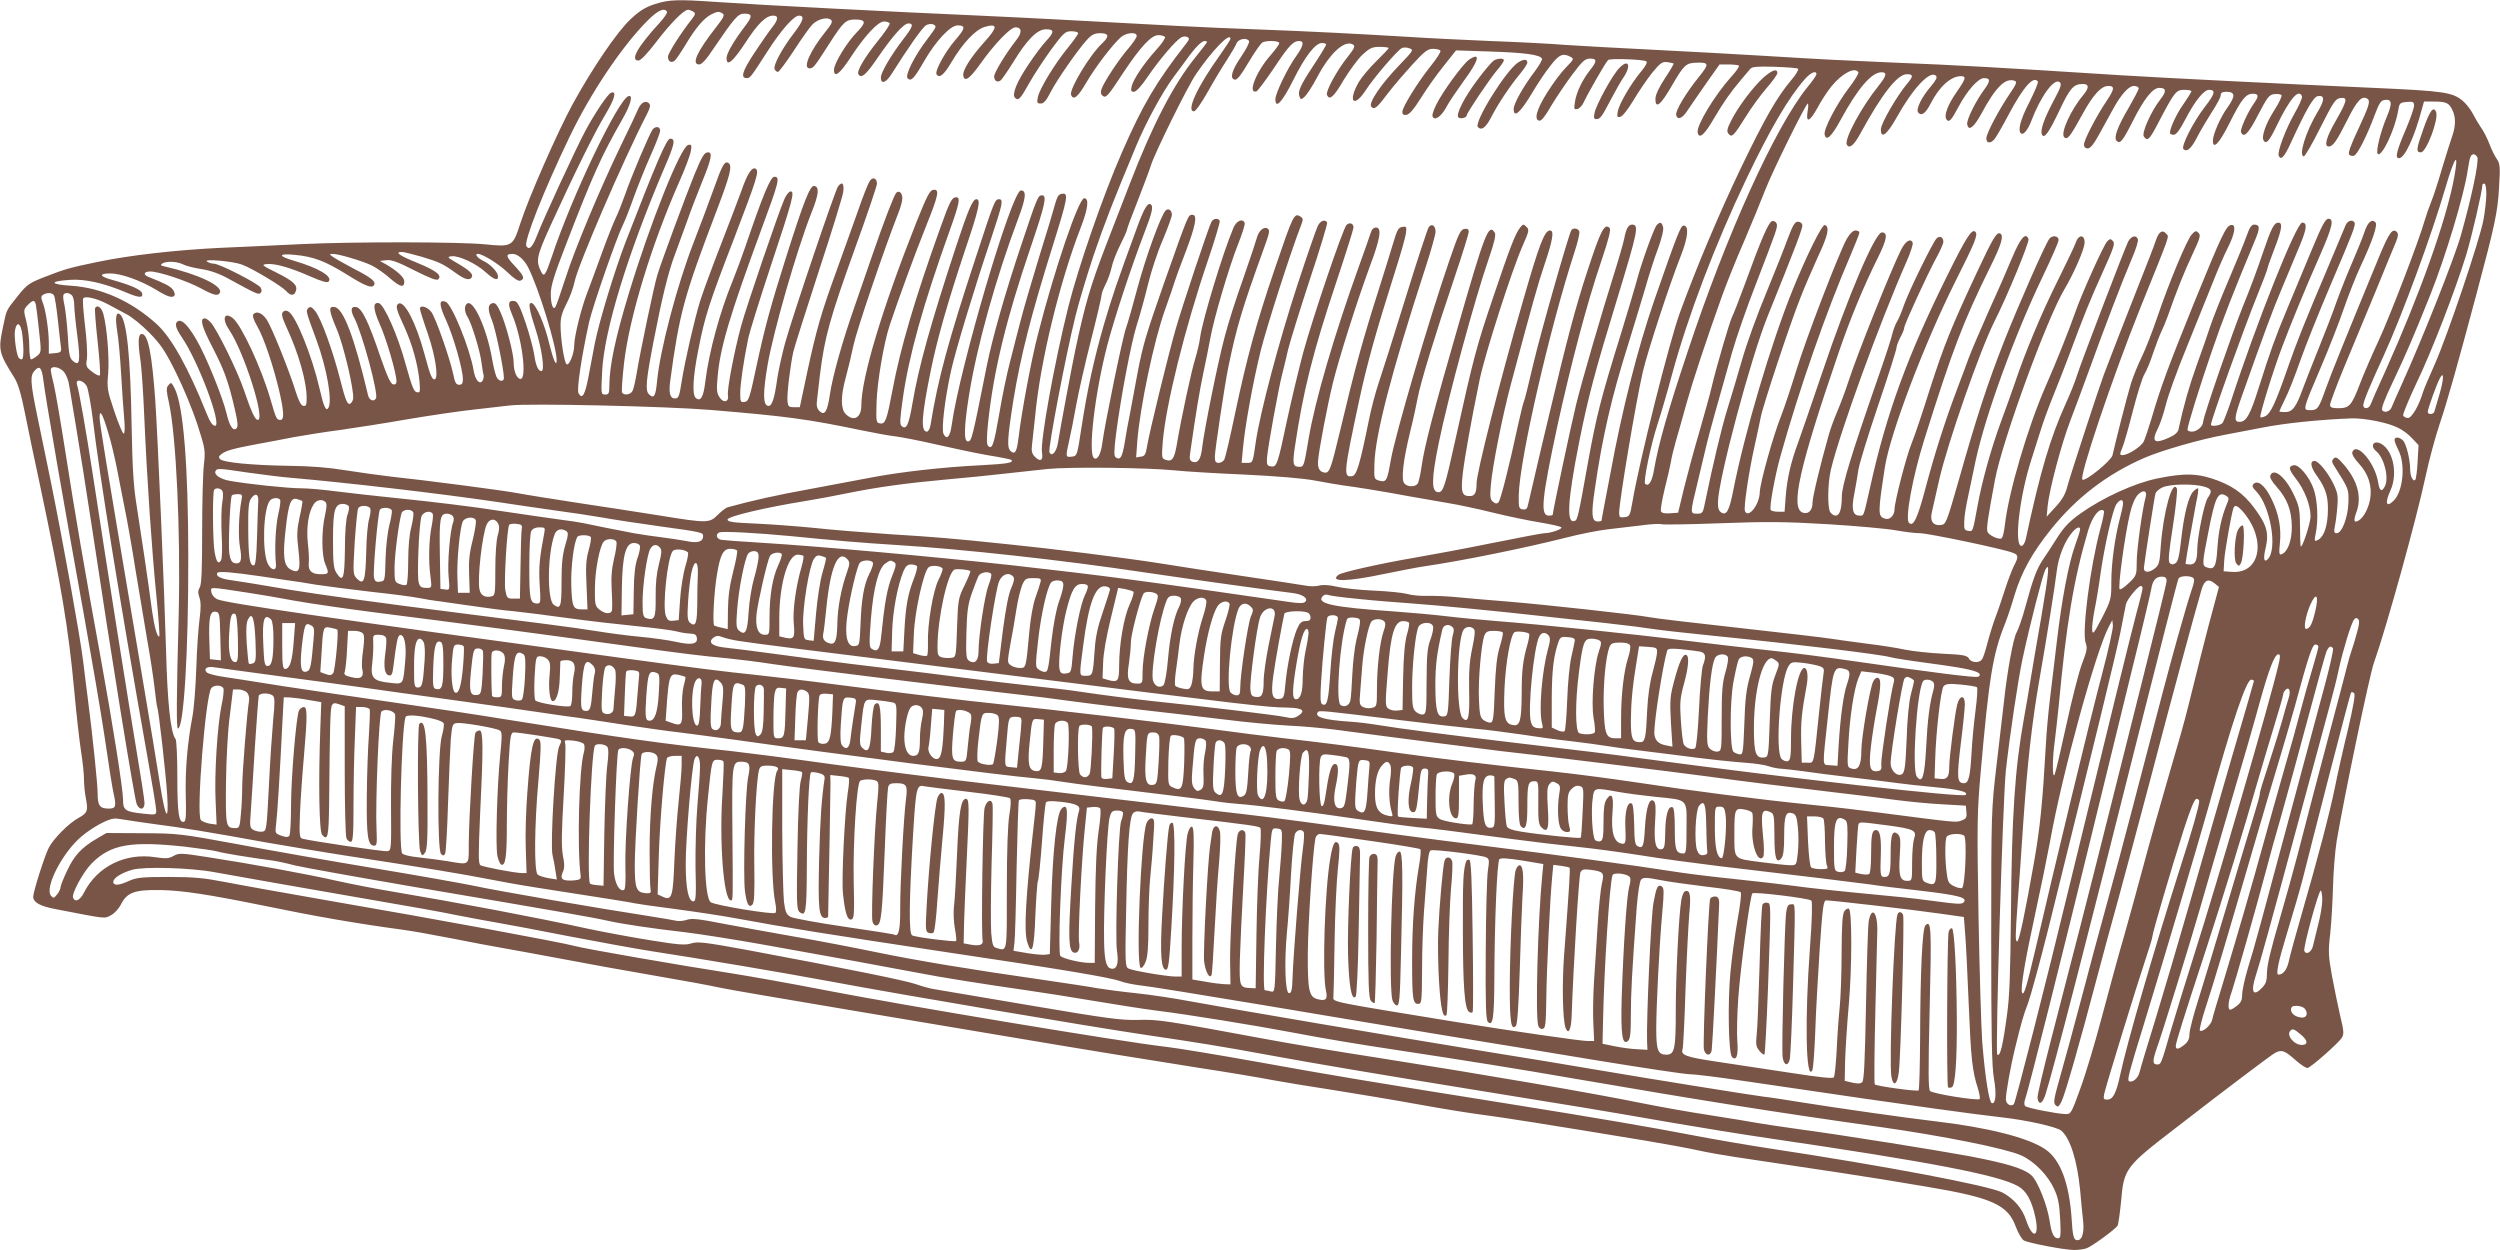 <?xml version="1.0" standalone="no"?>
<!DOCTYPE svg PUBLIC "-//W3C//DTD SVG 20010904//EN"
 "http://www.w3.org/TR/2001/REC-SVG-20010904/DTD/svg10.dtd">
<svg version="1.0" xmlns="http://www.w3.org/2000/svg"
 width="1280pt" height="640pt" viewBox="0 0 1280 640"
 preserveAspectRatio="xMidYMid meet">
<g transform="translate(0,640) scale(0.1,-0.1)"
fill="#795548" stroke="none">
<path d="M3353 6379 c-47 -15 -77 -33 -122 -75 -70 -64 -198 -253 -300 -439
-78 -144 -225 -478 -268 -612 -37 -115 -42 -118 -179 -104 -129 13 -673 14
-944 1 -107 -5 -293 -14 -413 -19 -224 -11 -459 -37 -627 -72 -140 -29 -166
-36 -266 -75 -85 -33 -95 -40 -141 -97 -63 -79 -59 -71 -77 -158 -26 -121 -23
-135 57 -262 20 -32 35 -83 56 -188 16 -79 49 -241 75 -359 110 -520 146 -733
176 -1055 11 -121 27 -262 35 -312 8 -51 15 -115 15 -142 0 -26 4 -71 10 -100
12 -64 8 -73 -40 -100 -49 -27 -127 -106 -150 -151 -21 -40 -80 -226 -80 -251
0 -29 34 -48 111 -63 273 -53 252 -50 287 -32 18 9 41 34 52 57 31 60 70 74
201 72 112 -2 248 -23 519 -78 276 -57 483 -93 720 -125 47 -6 162 -27 255
-45 94 -19 213 -41 265 -50 52 -9 187 -34 300 -55 113 -22 324 -60 470 -85
146 -25 293 -52 326 -60 34 -8 344 -61 690 -119 346 -58 708 -119 804 -135
383 -65 688 -114 960 -157 157 -24 330 -53 385 -64 55 -10 192 -33 305 -50
113 -18 313 -51 445 -75 132 -24 283 -48 335 -54 86 -11 322 -48 830 -132 102
-17 221 -39 265 -49 44 -10 130 -25 190 -34 61 -9 169 -25 240 -36 72 -11 207
-31 300 -45 194 -30 233 -36 440 -71 334 -56 415 -92 456 -205 12 -33 31 -64
41 -70 26 -14 210 -49 258 -49 21 0 50 4 64 9 30 12 148 98 158 116 4 7 12 63
18 125 14 166 22 177 280 375 258 200 489 374 508 384 34 18 49 13 103 -35 28
-25 57 -44 64 -42 20 5 161 130 176 156 11 19 9 36 -9 110 -11 48 -30 140 -42
204 -19 105 -20 128 -9 220 6 57 12 164 14 238 2 74 10 180 19 235 37 219 167
844 190 910 65 183 219 740 265 956 17 80 49 199 71 265 38 110 95 315 191
674 92 345 107 413 114 537 7 112 5 124 -12 150 -11 15 -28 51 -38 78 -11 28
-29 64 -41 80 -12 17 -31 49 -42 71 -12 23 -35 53 -52 67 -53 45 -98 51 -455
67 -494 22 -1077 51 -1300 65 -642 41 -827 51 -1169 65 -276 12 -323 14 -651
34 -132 8 -386 22 -565 31 -179 9 -383 20 -455 25 -71 6 -245 15 -385 20 -140
6 -327 15 -415 21 -268 16 -497 28 -790 39 -252 9 -440 19 -1005 50 -96 5
-287 15 -425 21 -417 18 -1097 53 -1328 69 -201 14 -242 12 -314 -11z m62 -39
c3 -5 -14 -31 -38 -57 -113 -123 -152 -193 -108 -193 11 0 45 35 90 94 74 97
142 166 164 166 6 0 19 -5 27 -10 12 -8 11 -13 -7 -37 -55 -69 -123 -176 -123
-193 0 -25 17 -35 35 -20 7 6 32 43 55 81 50 84 93 135 131 155 33 16 39 17
59 5 11 -8 5 -21 -32 -68 -99 -127 -130 -193 -88 -193 13 0 36 25 71 78 109
160 127 182 159 182 42 0 44 -12 6 -62 -58 -76 -96 -141 -96 -165 0 -46 30
-22 95 76 66 102 107 141 144 141 29 0 26 -21 -7 -62 -15 -19 -56 -78 -91
-131 -61 -93 -71 -127 -37 -127 17 0 21 6 106 138 70 109 135 182 161 182 30
0 22 -27 -25 -88 -62 -81 -108 -166 -100 -186 4 -9 12 -15 18 -14 6 2 43 52
82 111 38 59 80 118 93 131 23 24 64 38 88 29 20 -8 16 -21 -21 -66 -79 -98
-118 -187 -81 -187 19 0 24 6 104 131 69 107 82 119 129 119 56 0 58 -15 11
-63 -52 -52 -119 -162 -119 -194 0 -44 29 -23 85 63 71 109 140 184 171 184
12 0 25 -4 29 -9 3 -6 -24 -46 -60 -90 -69 -86 -110 -156 -100 -171 15 -24 38
-4 95 79 80 117 137 181 161 181 28 0 24 -16 -25 -79 -63 -82 -116 -172 -116
-198 0 -37 27 -27 56 20 84 133 158 239 176 248 20 11 48 6 48 -9 0 -5 -20
-34 -44 -65 -63 -82 -114 -183 -99 -198 18 -18 33 -2 87 92 59 101 132 179
169 179 42 0 40 -15 -11 -74 -51 -58 -107 -160 -97 -176 14 -23 37 -5 76 61
59 99 122 166 170 181 69 20 68 -1 -1 -77 -70 -78 -113 -146 -108 -172 6 -35
32 -17 85 57 73 103 156 190 182 190 34 0 35 -27 3 -67 -51 -65 -112 -165
-112 -184 0 -23 17 -34 34 -20 7 6 36 48 64 93 70 115 123 168 167 168 44 0
44 -14 1 -60 -18 -19 -59 -73 -90 -120 -62 -92 -86 -154 -69 -171 17 -17 28
-5 73 76 23 41 73 117 111 170 65 88 73 95 105 95 19 0 34 -5 34 -10 0 -6 -24
-39 -52 -74 -66 -80 -146 -211 -154 -253 -6 -29 -4 -33 15 -33 15 0 28 15 50
58 33 64 140 218 187 269 24 26 39 33 68 33 43 0 47 -16 10 -51 -63 -58 -171
-237 -160 -265 12 -30 35 -11 79 65 46 78 127 185 174 229 27 25 83 31 83 8 0
-8 -19 -36 -42 -63 -47 -54 -123 -168 -137 -206 -7 -19 -6 -28 4 -37 17 -14
26 -5 107 119 87 131 143 191 178 191 16 0 31 -4 35 -10 3 -5 -17 -34 -45 -65
-61 -67 -117 -150 -126 -187 -5 -23 -3 -28 12 -28 12 1 38 29 71 78 56 83 144
187 172 201 9 5 23 6 31 1 11 -6 9 -13 -6 -32 -156 -200 -223 -314 -330 -559
-96 -219 -223 -586 -274 -789 -71 -284 -145 -692 -135 -747 7 -40 -8 -50 -35
-23 -17 17 -20 29 -16 63 3 23 10 89 16 147 26 279 126 689 235 969 36 94 42
146 16 146 -28 0 -153 -367 -236 -694 -34 -128 -86 -409 -100 -532 -9 -73 -18
-88 -40 -69 -20 17 -18 61 14 264 36 220 90 433 201 787 77 246 82 272 48 267
-18 -2 -25 -14 -36 -53 -7 -27 -44 -151 -83 -275 -38 -124 -80 -268 -93 -320
-14 -52 -38 -147 -54 -210 -17 -63 -42 -185 -56 -270 -27 -156 -36 -184 -57
-163 -8 8 -8 41 0 119 28 263 92 528 217 895 75 221 86 269 59 269 -20 0 -24
-8 -103 -245 -84 -249 -153 -492 -180 -630 -75 -375 -77 -385 -97 -385 -21 0
-19 76 6 234 39 248 138 604 253 909 39 104 43 142 13 142 -46 0 -313 -906
-354 -1199 -8 -62 -25 -81 -42 -48 -12 22 6 176 38 322 23 104 119 422 206
680 58 175 64 200 40 200 -21 0 -24 -8 -118 -295 -141 -428 -195 -627 -232
-857 -3 -22 -12 -38 -19 -38 -33 0 -28 78 19 310 33 163 87 352 179 628 69
204 79 252 55 252 -19 0 -42 -54 -103 -239 -131 -398 -193 -621 -224 -805 -19
-111 -31 -138 -55 -118 -11 9 -10 32 5 139 31 221 104 482 242 867 49 137 54
166 32 166 -22 0 -33 -20 -81 -155 -129 -359 -205 -616 -245 -830 -29 -154
-37 -177 -63 -173 -21 3 -22 7 -19 107 3 104 37 306 68 398 43 129 132 373
185 504 65 162 71 192 37 187 -17 -2 -32 -31 -85 -163 -176 -444 -283 -800
-283 -941 0 -63 -39 -85 -80 -44 -26 26 -26 92 0 186 11 40 29 114 40 167 17
79 156 489 229 675 12 29 21 63 21 77 0 27 -17 42 -31 28 -11 -11 -61 -140
-124 -323 -24 -69 -63 -183 -88 -255 -63 -179 -114 -360 -128 -455 -13 -88
-27 -111 -54 -84 -13 14 -16 28 -11 63 3 25 9 80 14 121 24 195 51 291 182
655 61 168 110 314 110 324 0 30 -22 37 -37 14 -8 -12 -34 -76 -57 -144 -24
-68 -74 -206 -110 -307 -82 -225 -106 -309 -154 -532 l-37 -175 -30 0 c-26 0
-30 4 -33 30 -4 33 14 183 30 255 6 25 64 208 129 408 66 200 122 383 126 407
6 46 -4 58 -26 31 -14 -17 -229 -652 -271 -801 -15 -55 -33 -136 -40 -180 -15
-110 -28 -147 -48 -143 -26 5 -26 67 -2 209 29 169 148 585 224 778 39 97 42
134 15 139 -21 4 -53 -77 -143 -361 -81 -256 -110 -361 -155 -572 -33 -155
-38 -170 -59 -173 -20 -3 -22 1 -22 45 0 45 16 158 41 281 6 29 57 194 114
366 115 346 125 386 103 386 -8 0 -22 -17 -31 -37 -31 -70 -196 -555 -222
-650 -36 -133 -73 -327 -68 -356 7 -35 -23 -43 -43 -11 -14 20 -16 39 -10 102
12 149 61 314 224 757 91 245 97 270 67 270 -20 0 -58 -91 -150 -361 -19 -55
-47 -131 -63 -170 -66 -160 -122 -365 -141 -519 -9 -78 -24 -103 -48 -83 -20
16 -16 105 13 250 33 168 52 229 184 571 117 306 128 341 109 353 -19 11 -43
-26 -73 -113 -16 -43 -63 -168 -106 -278 -43 -110 -90 -238 -105 -285 -29 -94
-78 -306 -95 -414 -12 -78 -16 -86 -35 -86 -25 0 -32 29 -23 93 46 342 71 433
237 868 70 184 82 231 60 245 -19 11 -32 -12 -75 -134 -23 -64 -69 -187 -102
-272 -85 -218 -173 -552 -188 -713 -7 -76 -16 -91 -42 -65 -19 19 -14 73 24
269 43 223 76 358 110 447 14 37 41 112 61 167 19 55 55 148 79 207 46 112 53
148 30 148 -20 0 -30 -16 -71 -115 -40 -98 -168 -442 -190 -515 -16 -52 -87
-390 -105 -500 -7 -41 -16 -83 -22 -92 -9 -19 -43 -24 -53 -8 -3 5 1 73 10
150 27 236 142 611 284 932 29 65 55 134 58 154 5 31 4 36 -13 32 -38 -7 -195
-399 -304 -759 -69 -227 -100 -373 -100 -471 0 -42 -3 -48 -21 -48 -22 0 -22
2 -16 118 10 209 130 600 318 1041 54 124 59 151 30 151 -18 0 -71 -124 -226
-524 -58 -150 -138 -414 -160 -526 -9 -47 -24 -125 -33 -174 -17 -89 -32 -113
-50 -79 -10 18 15 185 54 363 17 77 142 437 174 500 10 20 34 81 53 135 20 55
58 151 86 214 28 62 51 122 51 132 0 21 -22 25 -38 7 -15 -19 -110 -242 -141
-333 -16 -44 -37 -98 -48 -120 -11 -22 -44 -105 -73 -185 -29 -80 -63 -173
-76 -206 -29 -76 -64 -218 -64 -262 0 -43 -27 -109 -40 -96 -12 12 -30 131
-30 200 0 38 8 66 30 108 17 32 35 81 41 110 15 82 251 629 372 863 16 32 19
45 10 54 -17 17 -41 4 -55 -28 -6 -15 -46 -100 -89 -188 -109 -226 -235 -527
-285 -683 -24 -73 -46 -138 -50 -143 -12 -20 -24 14 -24 67 0 40 17 95 79 255
136 352 180 450 285 634 45 77 59 131 34 123 -53 -17 -292 -517 -393 -823 -31
-92 -39 -105 -53 -79 -30 59 -26 79 48 242 124 271 227 480 281 568 47 79 58
121 27 109 -16 -6 -83 -105 -131 -195 -44 -81 -216 -453 -248 -537 -23 -59
-40 -76 -54 -53 -14 23 87 280 221 559 107 223 265 459 396 592 54 55 89 72
103 49z m2885 -139 c0 -4 -24 -41 -53 -82 -117 -163 -175 -289 -134 -289 9 0
38 42 72 102 32 57 76 130 98 163 21 33 43 70 48 83 9 23 52 31 64 12 4 -6
-14 -41 -39 -78 -50 -73 -61 -114 -34 -120 12 -2 32 23 72 91 31 52 63 98 72
101 26 10 84 7 84 -5 0 -6 -20 -33 -44 -61 -75 -85 -120 -200 -73 -186 6 2 46
55 88 117 78 118 100 141 131 141 27 0 22 -25 -16 -78 -44 -61 -106 -190 -106
-220 0 -53 35 -15 92 99 62 124 113 189 147 189 11 0 21 -4 21 -8 0 -4 -29
-53 -65 -107 -68 -103 -82 -134 -71 -161 6 -15 8 -15 26 1 11 10 40 54 63 98
67 127 143 196 186 168 10 -7 5 -20 -28 -61 -56 -70 -114 -177 -107 -195 12
-32 35 -12 86 76 30 49 73 108 97 130 36 33 49 39 88 39 25 0 45 -3 45 -6 0
-3 -29 -34 -63 -67 -35 -34 -75 -82 -90 -107 -58 -101 -26 -137 37 -40 39 61
157 198 182 213 8 5 26 5 39 0 24 -8 23 -10 -48 -84 -96 -99 -162 -197 -146
-215 15 -18 28 -8 88 72 25 33 80 97 121 142 64 70 80 82 107 82 17 0 35 -4
38 -10 3 -5 -19 -40 -49 -77 -67 -84 -146 -211 -146 -236 0 -13 6 -17 21 -15
15 2 38 29 72 83 27 44 79 118 116 164 l66 83 181 -6 c173 -6 247 -16 259 -36
3 -5 -14 -35 -38 -67 -58 -76 -107 -164 -107 -191 0 -49 34 -19 95 83 26 44
67 106 92 137 45 59 65 68 104 47 19 -10 17 -13 -23 -54 -24 -24 -67 -82 -96
-128 -55 -88 -69 -139 -41 -145 11 -2 30 22 61 76 26 43 74 115 108 160 52 70
66 82 91 82 36 0 37 -13 0 -59 -40 -51 -69 -112 -77 -161 -6 -38 -5 -42 12
-38 10 2 25 17 32 33 24 51 115 210 126 218 13 9 178 3 195 -7 7 -5 -3 -24
-28 -54 -51 -61 -110 -162 -118 -202 -5 -28 -3 -32 13 -28 11 2 38 36 67 84
26 44 69 107 95 140 42 51 52 59 78 56 16 -2 31 -6 33 -7 2 -2 -18 -36 -44
-75 -29 -44 -48 -83 -49 -103 -2 -59 27 -36 86 68 60 103 71 113 125 114 64 2
65 -6 12 -72 -67 -83 -121 -173 -117 -195 5 -28 30 -20 55 18 13 19 55 81 95
138 l72 102 46 0 c26 0 50 -3 53 -6 4 -4 -14 -30 -40 -58 -84 -94 -178 -249
-171 -284 7 -36 34 -14 82 69 52 88 84 134 143 204 19 22 39 46 45 53 8 10 38
13 123 10 63 -2 117 -6 121 -10 4 -5 -11 -30 -33 -56 -75 -89 -135 -193 -260
-453 -112 -234 -226 -505 -312 -740 -54 -149 -207 -757 -243 -969 -12 -71 -15
-75 -41 -78 -23 -3 -27 0 -27 22 0 57 85 565 121 721 23 101 138 452 194 593
38 96 44 157 15 157 -15 0 -33 -46 -151 -385 -84 -244 -164 -558 -223 -880 -9
-47 -23 -120 -31 -162 -8 -42 -15 -80 -15 -83 0 -3 -9 -5 -20 -5 -30 0 -34 36
-15 162 39 272 87 478 172 747 30 96 69 227 88 290 18 64 47 154 65 201 18 50
29 94 25 107 -6 26 -17 29 -33 10 -15 -18 -80 -199 -102 -285 -11 -39 -46
-159 -79 -265 -106 -341 -127 -425 -171 -667 -49 -274 -53 -292 -67 -297 -44
-17 -38 98 22 402 46 231 82 366 195 735 106 348 113 380 76 380 -19 0 -31
-23 -40 -72 -4 -20 -27 -101 -52 -180 -65 -207 -158 -525 -193 -664 -24 -96
-121 -552 -121 -569 0 -3 -9 -5 -20 -5 -45 0 -37 83 45 465 70 318 151 625
222 833 41 122 52 167 44 175 -26 26 -46 -14 -113 -219 -61 -185 -108 -363
-193 -724 -14 -58 -43 -179 -64 -270 -21 -91 -42 -180 -46 -198 -5 -27 -11
-33 -28 -30 -20 3 -22 8 -21 73 4 183 159 855 285 1243 17 51 28 99 25 107 -6
17 -32 20 -41 6 -14 -24 -158 -528 -195 -687 -23 -99 -44 -183 -47 -188 -3 -4
-16 -56 -29 -115 -49 -227 -91 -392 -102 -403 -8 -8 -15 -8 -28 3 -14 11 -16
26 -11 84 8 97 59 353 102 515 117 437 139 515 171 610 44 130 53 180 30 180
-28 0 -55 -70 -141 -370 -117 -405 -235 -872 -235 -925 0 -48 -9 -65 -35 -65
-40 0 -46 20 -36 112 10 87 43 271 87 485 28 133 163 555 220 685 33 75 35 82
19 97 -15 15 -17 14 -32 -4 -25 -33 -51 -99 -139 -360 -84 -248 -99 -303 -194
-733 -51 -232 -61 -262 -85 -262 -37 0 -37 64 1 250 45 223 187 747 256 944
30 88 38 123 31 135 -31 49 -50 0 -189 -484 -122 -422 -171 -610 -185 -710 -6
-44 -16 -86 -21 -92 -14 -18 -53 -16 -68 2 -17 20 -6 117 30 264 16 64 33 143
39 176 14 75 89 322 187 611 41 121 74 228 74 238 0 12 -7 16 -22 14 -20 -3
-30 -24 -76 -158 -109 -317 -277 -891 -301 -1025 -19 -109 -23 -115 -59 -106
-27 8 -27 9 -25 85 3 145 88 473 257 992 31 94 56 183 56 197 0 32 -19 45 -35
24 -6 -9 -60 -173 -119 -364 -59 -191 -121 -386 -137 -433 -16 -47 -38 -130
-49 -185 -48 -236 -64 -290 -88 -293 -45 -7 -42 19 37 388 40 187 87 354 181
651 29 90 55 181 58 202 5 36 3 39 -18 35 -20 -2 -27 -15 -47 -83 -13 -44 -46
-150 -73 -235 -83 -261 -121 -398 -201 -735 -43 -180 -52 -205 -73 -205 -27 1
-40 20 -38 57 4 56 48 287 77 405 32 128 121 410 186 587 57 151 65 206 34
206 -13 0 -22 -10 -28 -30 -5 -16 -31 -91 -58 -165 -127 -353 -226 -690 -259
-887 -24 -143 -24 -143 -49 -143 -31 0 -34 16 -21 103 42 284 92 484 211 840
49 147 89 274 89 282 0 21 -20 29 -36 13 -18 -18 -172 -471 -223 -658 -21 -80
-58 -233 -81 -340 -49 -232 -53 -242 -83 -238 -19 3 -22 8 -20 43 3 50 60 362
78 430 7 28 21 84 30 125 10 41 60 202 111 358 52 156 92 288 89 293 -11 18
-35 9 -48 -18 -8 -16 -55 -152 -105 -304 -93 -284 -190 -650 -212 -799 -16
-112 -15 -110 -46 -110 l-27 0 7 75 c10 111 51 338 91 500 29 117 155 511 207
643 11 28 10 34 -2 42 -34 22 -37 16 -134 -269 -94 -276 -142 -452 -202 -736
-25 -120 -50 -227 -55 -237 -5 -10 -19 -18 -29 -18 -16 0 -20 7 -20 32 0 31
51 372 69 458 43 208 69 295 182 608 29 79 32 94 19 102 -19 12 -46 -12 -55
-48 -4 -15 -35 -109 -70 -209 -36 -100 -78 -232 -94 -295 -34 -125 -106 -481
-116 -570 -7 -61 -22 -82 -50 -72 -14 6 -16 15 -11 48 29 203 48 316 66 401
12 55 28 136 36 179 19 107 97 370 143 486 21 52 36 101 34 108 -10 26 -43 12
-58 -25 -55 -130 -158 -471 -170 -558 -3 -27 -15 -77 -25 -110 -19 -59 -72
-305 -94 -437 -13 -76 -24 -93 -56 -83 -22 7 -23 10 -17 89 15 189 113 585
232 934 36 106 63 197 60 202 -10 16 -34 11 -43 -7 -15 -29 -148 -428 -182
-546 -38 -131 -136 -533 -147 -602 -7 -42 -12 -51 -32 -53 l-24 -4 6 84 c14
174 85 514 142 672 24 67 46 132 50 146 4 14 29 82 56 152 50 131 61 188 35
188 -23 0 -18 13 -148 -355 -92 -263 -106 -311 -133 -450 -13 -71 -31 -166
-39 -210 -9 -44 -22 -113 -28 -154 -13 -74 -22 -88 -45 -73 -10 6 -10 31 1
118 25 194 77 466 106 559 16 49 42 144 58 210 16 66 50 169 76 228 25 60 46
117 46 127 0 24 -18 36 -32 22 -24 -24 -101 -236 -143 -392 -24 -91 -51 -185
-60 -210 -17 -46 -109 -494 -121 -587 -7 -58 -25 -90 -42 -79 -33 20 3 332 68
581 36 137 120 392 185 562 45 116 52 147 36 157 -15 10 -35 -24 -69 -118
-104 -283 -128 -355 -168 -491 -52 -179 -87 -339 -117 -535 -22 -144 -22 -145
-50 -148 -31 -4 -32 -2 -13 81 8 34 24 116 36 182 12 66 46 216 76 334 30 117
54 221 54 230 0 9 9 33 20 54 11 21 25 59 31 86 5 26 25 78 44 116 19 38 35
73 35 78 0 6 24 71 54 146 29 75 61 159 70 188 22 67 187 401 228 461 84 124
178 221 178 183z m-120 -16 c0 -3 -27 -38 -60 -79 -112 -139 -220 -347 -335
-646 -37 -96 -92 -238 -122 -315 -80 -209 -106 -296 -157 -535 -15 -70 -77
-399 -90 -481 -8 -45 -32 -70 -43 -44 -7 21 83 493 133 695 18 74 61 216 94
315 57 166 97 270 216 555 51 123 136 279 191 353 22 29 52 70 68 92 41 58 77
95 92 95 7 0 13 -2 13 -5z m3335 -155 c3 -5 -19 -42 -50 -82 -61 -80 -128
-208 -123 -236 7 -38 35 -13 83 76 86 158 157 242 208 242 31 0 26 -18 -16
-71 -87 -108 -177 -275 -161 -300 13 -22 36 -4 70 59 111 203 189 302 237 302
34 0 34 -10 2 -48 -53 -63 -135 -205 -135 -234 0 -52 31 -28 80 59 84 151 172
245 202 215 8 -8 1 -22 -25 -53 -49 -57 -79 -119 -66 -135 17 -20 38 -5 64 46
44 86 103 140 155 140 29 0 26 -12 -24 -84 -44 -64 -63 -116 -51 -136 13 -20
25 -8 62 62 44 83 101 148 131 148 33 0 34 -14 3 -56 -45 -61 -92 -156 -89
-179 6 -39 33 -19 71 50 75 140 125 189 173 171 12 -5 7 -18 -24 -63 -59 -87
-122 -207 -122 -231 0 -26 21 -29 42 -4 8 9 41 66 72 125 76 143 129 202 150
169 3 -5 -17 -52 -44 -106 -47 -91 -61 -148 -41 -160 12 -8 35 22 51 64 48
127 118 223 146 199 11 -9 5 -27 -30 -92 -50 -94 -70 -151 -62 -174 11 -28 35
5 91 123 53 113 72 134 119 134 33 0 33 -20 2 -57 -65 -78 -118 -196 -97 -216
16 -15 30 3 91 114 55 102 98 149 134 149 34 0 33 -15 -7 -75 -54 -80 -117
-202 -117 -225 0 -13 7 -20 19 -20 14 0 32 23 62 78 23 42 53 97 67 122 42 77
81 120 108 120 13 0 24 -6 24 -13 0 -6 -23 -50 -50 -97 -58 -98 -79 -155 -63
-171 18 -18 31 -2 83 101 58 115 102 170 135 170 37 0 39 -17 6 -59 -46 -58
-96 -170 -85 -189 18 -27 29 -18 69 59 89 170 96 179 138 179 20 0 37 -3 37
-7 0 -4 -18 -33 -40 -65 -36 -50 -70 -124 -70 -149 0 -5 8 -9 19 -9 13 0 31
23 61 81 48 92 94 149 120 149 36 0 31 -20 -21 -87 -61 -79 -123 -203 -110
-216 18 -18 40 2 70 60 16 32 50 89 75 128 25 38 46 77 46 87 0 13 8 18 30 18
44 0 46 -22 7 -77 -38 -51 -77 -141 -77 -173 0 -49 33 -14 85 90 62 123 83
150 120 150 30 0 31 -13 6 -48 -34 -48 -72 -134 -67 -148 13 -34 38 -9 88 89
47 90 56 102 82 105 16 2 32 0 37 -5 4 -4 -11 -38 -35 -75 -45 -70 -69 -137
-56 -158 13 -20 29 -2 65 73 68 141 115 196 131 154 3 -8 -14 -46 -37 -86 -46
-81 -90 -197 -82 -218 10 -26 28 -8 58 57 85 184 120 245 143 248 36 5 35 -20
-3 -83 -59 -99 -97 -220 -70 -226 6 -1 44 65 85 147 67 133 78 149 103 152 39
5 35 -13 -23 -115 -50 -86 -62 -133 -37 -133 22 0 41 28 96 137 48 97 74 125
101 108 18 -11 11 -35 -46 -157 -40 -84 -53 -123 -46 -130 6 -6 17 -8 25 -5
18 7 67 104 105 207 23 61 32 76 51 78 38 6 41 -16 11 -87 -32 -76 -57 -178
-46 -189 20 -19 88 124 104 219 7 42 9 44 45 47 32 3 37 0 37 -19 0 -12 -18
-64 -40 -116 -50 -117 -59 -153 -37 -153 29 0 79 108 116 248 l12 42 49 0 c63
0 78 -6 95 -41 19 -36 19 -82 1 -134 -8 -22 -31 -96 -52 -165 -20 -69 -45
-147 -57 -175 -11 -27 -26 -70 -33 -95 -28 -100 -179 -493 -236 -615 -33 -71
-76 -170 -95 -220 -43 -112 -54 -125 -110 -125 -34 0 -43 4 -43 18 0 9 33 98
74 197 41 99 114 275 162 390 47 116 93 227 102 248 11 27 12 41 4 49 -22 22
-40 -3 -92 -129 -172 -417 -245 -597 -272 -673 -36 -102 -42 -110 -80 -110
-39 0 -39 0 55 220 41 96 94 231 117 299 24 69 62 166 85 215 64 137 90 215
77 228 -19 19 -40 0 -57 -53 -10 -29 -37 -96 -60 -149 -23 -52 -59 -142 -80
-200 -20 -58 -62 -166 -92 -240 -30 -74 -68 -171 -84 -214 -34 -93 -52 -116
-91 -116 -15 0 -28 2 -28 3 0 2 13 30 29 63 17 32 52 122 79 199 27 77 96 248
152 380 120 281 132 313 125 326 -11 17 -35 9 -45 -13 -5 -13 -43 -102 -83
-198 -128 -301 -167 -399 -214 -534 -61 -176 -87 -232 -113 -246 -12 -6 -24
-9 -27 -6 -6 6 64 235 112 361 45 119 119 300 190 460 67 152 77 195 47 195
-16 0 -32 -30 -87 -162 -37 -90 -92 -221 -122 -293 -66 -158 -87 -217 -147
-406 -44 -141 -65 -179 -99 -179 -29 0 -28 19 6 117 123 347 162 453 213 573
31 74 72 172 91 218 34 82 37 112 10 112 -29 0 -233 -510 -363 -909 -19 -57
-39 -110 -45 -117 -11 -13 -59 -20 -59 -8 0 22 169 494 239 666 28 69 51 130
51 135 0 5 16 50 35 99 37 95 44 134 21 134 -23 0 -36 -25 -81 -157 -23 -70
-68 -191 -100 -268 -57 -142 -205 -570 -205 -595 0 -22 -31 -50 -57 -50 -12 0
-23 4 -23 10 0 21 63 223 124 400 54 159 114 312 223 573 25 60 24 77 -6 77
-13 0 -24 -16 -38 -57 -11 -32 -53 -134 -93 -228 -40 -93 -82 -201 -95 -240
-12 -38 -43 -126 -68 -195 -38 -105 -68 -211 -93 -328 -3 -15 -19 -30 -47 -42
-78 -36 -94 -22 -57 50 11 22 28 74 39 117 10 43 58 177 108 298 49 121 109
270 133 330 24 61 58 140 77 177 37 75 43 121 16 116 -26 -5 -45 -45 -190
-400 -134 -332 -168 -423 -218 -593 -15 -49 -32 -101 -39 -115 -12 -26 -80
-70 -108 -70 -16 0 -16 3 -2 37 9 20 33 106 55 192 22 85 48 169 59 186 10 16
31 66 45 110 15 44 34 93 42 109 8 16 23 52 33 80 43 124 85 228 126 315 38
81 43 97 30 109 -12 12 -16 11 -34 -8 -25 -27 -118 -250 -177 -425 -24 -71
-60 -163 -79 -202 -20 -40 -44 -101 -55 -135 -18 -57 -81 -305 -95 -369 -6
-27 -138 -135 -154 -125 -19 11 153 522 295 876 162 401 149 365 134 383 -18
23 -38 11 -52 -31 -6 -21 -52 -138 -101 -262 -80 -203 -115 -293 -167 -430
-27 -73 -170 -510 -186 -570 -10 -40 -27 -69 -60 -105 l-46 -50 5 55 c9 85 70
316 116 436 23 60 68 181 100 269 70 195 168 451 216 563 20 45 33 89 30 97
-9 24 -34 17 -50 -12 -18 -37 -239 -613 -261 -683 -9 -30 -36 -98 -60 -150
-78 -173 -129 -345 -203 -690 -5 -21 -14 -35 -22 -35 -39 0 -11 250 50 440 10
33 31 98 46 145 14 47 46 133 70 192 24 59 59 149 78 200 72 194 109 287 173
427 56 124 63 145 51 157 -12 13 -16 12 -30 -3 -19 -21 -131 -270 -163 -363
-32 -91 -98 -257 -151 -377 -92 -210 -191 -547 -209 -711 -4 -34 -11 -65 -17
-68 -13 -9 -65 15 -72 33 -7 16 3 78 39 270 39 202 264 820 356 974 48 81 99
199 102 233 3 45 -30 49 -45 4 -6 -18 -49 -107 -94 -198 -81 -162 -167 -368
-219 -524 -15 -44 -47 -133 -71 -198 -49 -133 -96 -301 -119 -428 -25 -135
-23 -132 -48 -128 -19 3 -22 9 -20 48 0 25 9 79 18 120 9 41 27 129 41 195 51
234 198 638 345 944 43 90 79 172 79 182 0 22 -32 26 -47 7 -21 -27 -155 -332
-231 -523 -85 -217 -139 -380 -235 -720 -60 -210 -64 -220 -89 -223 -40 -5
-58 20 -47 65 5 21 22 97 38 168 43 187 208 661 283 810 63 124 180 407 174
421 -14 37 -41 7 -84 -96 -24 -58 -79 -184 -123 -280 -43 -97 -87 -200 -98
-230 -11 -30 -36 -98 -56 -150 -67 -177 -119 -340 -169 -529 -39 -146 -60
-190 -82 -168 -21 21 18 232 77 422 146 465 198 602 339 888 57 114 70 159 52
171 -18 11 -37 -20 -121 -200 -133 -285 -167 -370 -241 -599 -36 -115 -78
-240 -93 -276 -27 -66 -87 -300 -87 -336 0 -32 -24 -56 -48 -49 -38 12 -38 26
-1 266 27 172 203 635 361 950 102 203 116 238 102 253 -18 18 -47 -27 -148
-232 -201 -406 -308 -700 -391 -1076 -35 -154 -31 -145 -54 -145 -35 0 -43 32
-27 112 8 40 17 96 21 123 4 28 49 175 101 329 52 153 94 286 94 295 0 9 9 33
20 54 11 20 20 43 20 50 0 16 118 272 164 357 20 36 36 73 36 82 0 24 -19 33
-35 17 -20 -21 -140 -266 -166 -339 -12 -36 -29 -75 -37 -88 -8 -13 -18 -40
-23 -60 -4 -20 -34 -113 -67 -207 -145 -417 -192 -572 -192 -629 0 -61 -11
-96 -31 -96 -10 0 -23 9 -29 19 -14 28 -12 146 4 216 46 192 249 752 389 1069
19 44 33 86 30 93 -10 26 -38 8 -60 -37 -51 -102 -224 -534 -268 -670 -15 -47
-41 -116 -57 -154 -16 -37 -36 -91 -44 -120 -46 -162 -84 -322 -84 -351 0 -38
-21 -59 -49 -50 -66 21 -20 228 183 820 59 173 126 335 201 486 47 95 52 129
20 129 -34 0 -172 -322 -306 -720 -55 -162 -111 -324 -124 -360 -35 -94 -55
-179 -62 -270 l-6 -80 -33 0 c-18 0 -35 4 -38 9 -8 12 21 173 50 276 98 350
236 744 360 1031 24 56 44 107 44 113 0 6 -9 11 -20 11 -12 0 -28 -15 -44 -42
-39 -69 -209 -510 -260 -678 -26 -85 -60 -186 -75 -225 -42 -104 -110 -349
-111 -395 -1 -64 -60 -138 -76 -96 -7 19 20 201 50 335 13 58 27 124 31 145 9
52 152 485 203 611 21 55 63 151 91 213 51 108 60 151 34 160 -14 4 -95 -160
-165 -333 -111 -275 -245 -728 -304 -1027 -20 -102 -34 -129 -61 -112 -13 8
-18 23 -17 55 3 118 168 737 254 949 148 367 181 454 178 468 -2 10 -12 17
-23 17 -15 0 -26 -18 -51 -85 -17 -47 -67 -173 -111 -280 -45 -107 -100 -260
-123 -340 -23 -80 -57 -194 -76 -255 -30 -96 -77 -296 -114 -477 -11 -55 -13
-58 -41 -58 -36 0 -36 1 1 153 16 67 38 158 48 202 19 77 46 173 130 470 22
77 77 235 122 350 110 286 113 293 106 311 -3 8 -13 14 -22 12 -18 -3 -55 -88
-140 -322 -30 -82 -60 -158 -66 -169 -12 -23 -81 -259 -104 -357 -8 -36 -37
-139 -63 -230 -27 -91 -62 -221 -79 -290 l-30 -125 -41 -3 c-29 -2 -43 1 -47
11 -3 8 6 59 19 113 14 54 28 117 32 139 3 22 15 69 25 105 11 36 35 124 55
195 35 124 98 314 182 550 22 61 72 187 113 280 40 94 89 213 109 265 37 95
207 440 217 440 3 0 3 -18 -1 -39 -10 -63 10 -56 50 16 20 38 53 88 73 112 53
65 119 100 137 71z m-215 -10 c0 -6 -20 -35 -45 -65 -165 -203 -415 -754 -614
-1355 -101 -302 -149 -471 -172 -603 -10 -62 -28 -91 -46 -74 -10 11 29 199
63 303 18 55 51 168 73 250 81 301 222 672 382 1007 123 258 215 415 300 512
30 34 59 46 59 25z m3384 -425 c9 -24 -29 -203 -84 -399 -33 -117 -197 -530
-304 -766 -24 -52 -46 -103 -50 -113 -7 -22 -34 -33 -48 -19 -8 8 7 49 55 150
60 126 101 220 190 442 79 198 173 510 192 640 10 66 15 80 30 80 7 0 15 -7
19 -15z m-119 -106 c-41 -219 -174 -593 -352 -989 -39 -85 -73 -163 -76 -172
-8 -22 -37 -24 -37 -3 0 18 31 94 105 255 96 211 246 619 316 860 49 166 70
190 44 49z m165 -83 c0 -30 -7 -90 -15 -133 -20 -105 -182 -586 -249 -738 -30
-66 -57 -131 -61 -145 -20 -67 -57 -130 -76 -130 -11 0 -22 6 -25 13 -2 7 29
82 69 167 78 162 196 468 254 655 27 88 83 330 83 359 0 3 5 6 10 6 6 0 10
-24 10 -54z m-10573 -320 c93 -28 110 -36 174 -82 48 -35 73 -42 84 -24 10 16
-10 35 -73 72 -53 31 -55 33 -29 36 36 4 125 -37 174 -82 42 -38 63 -45 63
-22 0 22 -37 62 -75 80 -31 15 -47 36 -28 36 24 0 106 -51 150 -93 34 -33 57
-48 67 -44 25 10 19 24 -29 76 -46 49 -48 61 -10 61 25 0 59 -29 79 -69 52
-100 146 -405 146 -474 0 -41 -17 -1 -39 88 -22 94 -67 197 -88 203 -20 6 -15
-29 18 -130 33 -101 50 -218 31 -218 -17 0 -29 29 -37 85 -4 28 -23 100 -43
160 -28 82 -42 111 -56 113 -33 7 -38 -12 -16 -64 52 -119 80 -334 45 -334
-19 0 -35 39 -35 84 0 45 -38 190 -66 254 -17 40 -28 53 -41 50 -26 -5 -27
-33 -5 -86 18 -41 62 -254 62 -297 0 -23 -29 -18 -39 8 -5 12 -15 51 -21 87
-27 156 -95 307 -128 286 -16 -10 -15 -42 2 -69 20 -31 64 -173 71 -232 4 -27
8 -57 11 -65 2 -8 -1 -21 -5 -29 -15 -23 -38 3 -46 52 -19 113 -111 339 -143
352 -36 13 -35 -15 3 -97 37 -82 85 -249 85 -300 0 -21 -5 -28 -19 -28 -16 0
-22 11 -31 57 -18 82 -88 282 -111 315 -20 27 -59 39 -59 17 0 -5 18 -64 41
-129 39 -115 55 -225 35 -232 -13 -4 -23 18 -52 127 -43 161 -104 279 -134
260 -16 -10 -12 -28 29 -116 42 -92 70 -192 79 -283 4 -53 3 -58 -14 -54 -15
2 -26 32 -57 143 -40 148 -111 308 -138 313 -31 6 -29 -30 5 -107 34 -74 86
-253 86 -293 0 -13 -6 -18 -17 -16 -13 2 -31 42 -66 143 -61 180 -95 249 -124
253 -27 4 -30 -16 -8 -58 40 -78 124 -388 110 -410 -12 -19 -35 -10 -41 18
-70 296 -126 444 -171 450 -32 5 -30 -16 11 -113 35 -81 90 -315 84 -357 -2
-12 -10 -24 -18 -26 -12 -2 -23 25 -47 120 -38 150 -99 318 -129 355 -18 22
-25 25 -35 16 -14 -14 -14 -15 41 -163 54 -147 83 -314 61 -349 -12 -19 -24 7
-46 104 -38 164 -120 367 -157 389 -12 8 -21 7 -29 -1 -10 -10 -5 -28 19 -81
61 -131 102 -276 102 -358 0 -38 -3 -45 -17 -42 -12 2 -24 26 -39 73 -31 102
-123 331 -148 368 -23 34 -51 46 -68 29 -7 -7 -1 -28 20 -64 34 -60 81 -200
112 -331 24 -105 26 -147 6 -147 -20 0 -22 5 -51 105 -47 162 -149 381 -193
416 -45 35 -57 -4 -18 -61 76 -113 186 -460 146 -460 -14 0 -33 41 -70 150
-34 101 -139 314 -171 349 -11 12 -24 21 -30 21 -28 0 -17 -41 44 -158 52
-102 71 -153 98 -260 26 -106 30 -135 20 -145 -17 -17 -36 11 -51 76 -20 84
-106 296 -155 379 -44 75 -75 105 -95 93 -17 -11 -11 -35 21 -82 84 -122 208
-453 170 -453 -12 0 -26 19 -44 65 -94 234 -179 386 -253 454 -129 118 -284
188 -440 198 -110 7 -113 23 -7 30 75 6 174 -16 283 -62 70 -30 93 -32 88 -8
-3 19 -57 43 -150 69 -69 18 -75 34 -13 34 55 0 158 -37 235 -84 58 -36 84
-44 94 -28 3 5 -1 18 -9 29 -12 17 -42 33 -122 64 -32 12 -28 29 6 29 45 0
188 -48 259 -86 66 -36 87 -41 97 -24 21 34 -108 96 -279 135 -23 5 -27 8 -15
16 21 13 76 11 107 -5 15 -8 57 -18 95 -24 44 -7 90 -23 135 -48 146 -80 156
-84 166 -74 7 7 7 16 0 28 -12 20 -210 122 -239 122 -11 0 -27 5 -35 11 -21
15 128 2 177 -15 51 -18 203 -109 227 -135 24 -27 43 -27 51 0 10 29 -14 51
-103 95 -72 36 -75 39 -45 42 41 4 119 -18 221 -63 59 -26 87 -34 94 -27 25
25 -51 70 -174 106 -87 25 -85 40 3 31 95 -9 156 -33 264 -100 94 -59 129 -73
140 -55 11 18 -13 38 -105 85 -47 25 -95 52 -106 60 -19 14 -19 14 1 15 29 0
150 -36 198 -59 23 -11 66 -41 94 -66 53 -46 73 -50 73 -15 0 19 -35 52 -91
85 l-34 19 34 4 c25 3 60 -10 144 -53 78 -39 113 -53 121 -45 20 20 -10 44
-107 84 -92 37 -119 56 -79 56 9 0 54 -11 99 -24z m-1881 -198 c5 -7 14 -67
21 -133 7 -66 14 -129 16 -140 1 -16 -5 -21 -30 -23 l-33 -3 0 53 c0 65 -16
173 -32 211 -9 23 -8 31 3 38 20 12 47 11 55 -3z m92 0 c7 -7 12 -29 12 -49 0
-20 7 -92 16 -159 17 -132 12 -159 -24 -127 -16 14 -20 38 -25 130 -4 61 -12
131 -17 155 -6 24 -8 47 -5 53 8 13 29 11 43 -3z m185 -46 c27 -15 70 -38 95
-51 26 -13 79 -56 117 -95 59 -60 81 -93 137 -206 37 -74 86 -193 109 -264 40
-125 41 -132 33 -205 -5 -42 -9 -195 -9 -341 0 -192 -3 -271 -12 -287 -10 -16
-10 -29 -2 -52 8 -23 8 -54 1 -109 -6 -42 -14 -156 -17 -252 -3 -96 -12 -209
-20 -250 -26 -137 -37 -274 -34 -404 3 -93 1 -130 -8 -133 -27 -9 -35 40 -35
225 0 103 -4 192 -9 198 -26 32 -42 190 -49 459 -7 263 -42 1087 -55 1275 -17
239 -37 340 -69 340 -19 0 -21 -41 -6 -141 5 -37 14 -167 19 -290 14 -322 39
-684 62 -913 11 -109 17 -201 15 -204 -10 -9 -26 50 -37 127 -19 146 -61 427
-80 546 -15 92 -21 185 -25 400 -6 364 -25 546 -59 575 -21 17 -26 -16 -15
-85 6 -33 15 -131 20 -217 5 -86 12 -191 16 -233 4 -45 3 -75 -3 -75 -5 0 -27
52 -48 115 -36 107 -38 119 -31 194 6 80 -6 234 -25 304 -9 33 -31 49 -42 30
-3 -5 3 -82 13 -173 10 -91 15 -168 11 -172 -3 -4 -21 4 -40 19 -31 24 -32 29
-26 68 3 24 -1 100 -10 170 -8 69 -13 131 -9 137 9 15 71 0 127 -30z m-369 -4
c2 -13 10 -72 16 -132 12 -109 12 -110 -10 -128 -12 -10 -26 -18 -31 -18 -5 0
-9 31 -9 68 0 37 -7 94 -15 126 -15 58 -15 60 6 83 28 29 37 29 43 1z m-70
-150 c9 -76 7 -128 -3 -128 -6 0 -12 4 -16 9 -12 20 -24 113 -18 141 9 48 30
36 37 -22z m108 -234 c7 -69 109 -658 208 -1204 38 -212 86 -493 106 -625 19
-132 39 -258 44 -280 17 -74 14 -85 -23 -85 -46 0 -57 15 -57 77 0 49 -27 306
-50 483 -5 41 -17 131 -25 200 -17 134 -99 589 -165 915 -23 110 -54 265 -71
344 -34 166 -35 197 -12 223 26 29 37 16 45 -48z m107 40 c11 -14 23 -46 26
-72 4 -26 20 -123 36 -217 16 -93 51 -318 79 -500 99 -660 218 -1394 230
-1422 14 -33 40 -30 40 5 0 15 -18 133 -40 262 -39 232 -156 967 -224 1415
-35 228 -71 433 -82 467 -9 31 33 22 50 -9 8 -16 21 -91 31 -168 33 -281 137
-924 280 -1731 25 -139 45 -262 45 -274 0 -22 -2 -23 -66 -16 -93 10 -104 17
-104 72 0 53 -54 394 -115 729 -77 421 -134 752 -180 1050 -25 160 -52 316
-60 348 -8 32 -15 65 -15 73 0 24 47 16 69 -12z m12161 -113 c-12 -42 -24 -82
-26 -88 -4 -16 -34 -17 -34 -2 0 15 46 143 62 172 22 42 21 -4 -2 -82z m-8850
-80 c394 -33 491 -46 780 -106 63 -13 140 -27 170 -30 30 -4 123 -22 205 -41
83 -19 201 -44 264 -55 63 -10 117 -21 119 -24 14 -14 -21 -20 -156 -27 -198
-10 -410 -34 -562 -63 -69 -13 -212 -40 -319 -60 -160 -29 -292 -58 -414 -92
-10 -2 -33 -20 -52 -39 -43 -43 -53 -43 -294 -4 -102 16 -292 46 -421 65 -129
20 -269 42 -310 50 -80 15 -471 66 -650 85 -58 7 -161 21 -230 32 -84 14 -180
22 -290 23 -190 3 -336 17 -353 34 -9 10 -7 16 8 27 23 17 58 27 180 50 50 9
135 25 190 36 55 10 163 27 240 37 77 11 232 35 345 55 113 19 268 42 345 50
77 9 156 18 175 20 95 12 799 -4 1030 -23z m-3086 -116 c14 -44 34 -129 46
-190 11 -60 30 -153 40 -205 11 -52 36 -194 55 -315 20 -121 47 -283 60 -359
14 -77 30 -183 36 -235 6 -53 12 -98 14 -102 7 -11 44 -340 51 -449 9 -147 -9
-121 -36 50 -11 74 -59 362 -106 640 -183 1084 -204 1213 -204 1243 0 45 15
20 44 -78z m11613 59 c92 -19 136 -40 182 -87 l34 -36 -5 -85 c-2 -47 -8 -89
-12 -93 -11 -11 -26 19 -26 54 0 50 -20 132 -37 148 -18 18 -43 20 -43 2 0 -7
9 -30 20 -52 37 -72 24 -210 -24 -258 -39 -39 -47 -13 -16 54 36 81 15 196
-44 234 -40 26 -66 -6 -29 -36 41 -35 66 -137 43 -180 -16 -30 -27 -23 -34 22
-16 100 -111 210 -132 154 -4 -9 9 -32 34 -59 47 -51 67 -111 58 -175 -7 -49
-32 -98 -58 -115 -26 -16 -30 -3 -12 45 27 77 4 161 -69 244 -29 33 -38 38
-49 27 -10 -10 -10 -17 2 -36 77 -122 75 -118 74 -187 -2 -76 -33 -159 -60
-159 -13 0 -15 6 -10 33 4 17 10 62 13 100 5 59 2 74 -21 122 -28 57 -76 115
-95 115 -26 0 -21 -32 12 -77 48 -67 60 -112 55 -200 -5 -74 -25 -120 -58
-131 -10 -4 -11 3 -4 34 15 69 10 175 -11 233 -23 62 -75 124 -101 119 -29 -5
-26 -22 11 -69 43 -54 75 -136 75 -192 0 -38 -47 -177 -51 -152 -1 6 -3 53 -3
105 -1 86 -5 102 -34 162 -43 89 -102 135 -118 93 -4 -9 9 -32 31 -56 55 -61
78 -121 79 -204 1 -72 -21 -132 -53 -143 -12 -4 -13 7 -8 56 8 79 -5 151 -44
230 -33 67 -69 96 -91 74 -9 -9 -6 -18 15 -39 72 -76 109 -295 58 -346 -20
-20 -24 3 -11 57 16 68 8 108 -34 171 -61 92 -115 137 -207 173 -102 39 -170
42 -315 12 -116 -24 -278 -98 -392 -179 -57 -41 -84 -69 -119 -124 -25 -40
-58 -90 -73 -112 -32 -48 -50 -95 -89 -238 -16 -60 -37 -119 -45 -133 -17 -26
-49 -199 -66 -359 -6 -55 -23 -201 -38 -325 -26 -222 -27 -233 -27 -875 0
-509 3 -667 14 -727 14 -79 9 -132 -11 -126 -14 5 -34 131 -49 313 -5 71 -14
362 -19 645 -8 474 -7 532 11 735 43 488 62 605 124 760 13 33 36 101 50 150
36 118 90 215 187 336 131 163 289 283 478 365 88 38 285 95 417 119 48 9 131
25 183 35 115 23 298 42 463 48 26 1 82 -5 124 -14z m-6157 -252 c58 -6 222
-16 365 -22 165 -8 295 -19 355 -30 52 -10 118 -21 145 -25 64 -8 213 -32 340
-56 55 -10 143 -25 195 -34 52 -8 158 -31 235 -50 77 -19 185 -41 240 -50 55
-9 104 -20 109 -25 8 -8 -53 -30 -87 -30 -10 0 -131 -23 -270 -51 -138 -28
-315 -61 -392 -74 -176 -30 -376 -75 -392 -88 -48 -37 42 -36 232 4 83 17 175
35 205 39 198 29 512 93 723 146 76 20 175 39 220 44 45 5 122 14 170 20 49 7
95 9 104 6 8 -3 144 -1 302 5 240 9 329 8 551 -5 146 -9 301 -23 345 -31 44
-8 100 -15 124 -15 43 0 425 -80 476 -100 30 -11 31 -20 6 -68 -10 -20 -31
-75 -46 -122 -15 -47 -37 -112 -50 -145 -12 -33 -30 -91 -40 -130 -10 -38 -22
-76 -28 -82 -14 -19 -55 -16 -66 5 -9 16 -27 20 -133 25 -68 3 -156 13 -196
21 -40 9 -125 22 -190 30 -65 8 -147 20 -182 25 -36 6 -249 31 -475 56 -225
25 -432 49 -460 55 -66 13 -541 65 -725 80 -80 6 -190 16 -245 21 -55 6 -129
9 -165 8 -36 -1 -83 3 -105 10 -22 6 -98 14 -170 17 -71 3 -157 12 -190 20
-38 9 -71 11 -90 6 -16 -5 -49 -5 -73 0 -23 4 -165 26 -315 48 -149 22 -343
52 -430 66 -177 28 -553 75 -782 98 -286 30 -361 36 -600 51 -132 9 -305 23
-385 32 -80 8 -212 18 -295 22 -123 5 -150 9 -150 21 0 16 194 62 400 95 55 9
152 27 215 40 152 31 298 51 505 70 94 8 229 22 300 30 72 8 171 19 220 24
112 11 505 7 645 -7z m-4738 -12 c73 -10 165 -22 203 -25 301 -26 772 -81
1070 -125 110 -17 252 -37 315 -46 63 -8 165 -24 225 -34 61 -11 193 -31 295
-45 210 -29 220 -31 220 -49 0 -30 -27 -39 -87 -26 -32 6 -92 15 -133 20 -41
5 -102 14 -135 20 -94 18 -206 40 -255 51 -25 5 -81 14 -125 19 -44 6 -183 26
-310 45 -126 20 -342 46 -480 60 -137 14 -299 32 -360 40 -60 8 -139 15 -175
15 -66 0 -274 22 -363 38 -51 9 -84 33 -73 51 9 14 12 14 168 -9z m10011 -71
c41 -11 45 -23 21 -58 -18 -24 -53 -199 -54 -261 0 -59 -10 -80 -36 -80 -13 0
-24 2 -24 4 0 12 42 250 54 311 9 38 13 71 10 74 -2 3 -13 -4 -24 -15 -25 -25
-48 -117 -63 -251 -9 -81 -16 -109 -29 -117 -13 -8 -21 -7 -29 1 -9 9 -5 53
16 187 15 97 24 183 21 193 -22 56 -70 -118 -83 -295 -5 -84 -9 -95 -31 -113
-31 -24 -58 -21 -55 6 6 54 54 362 59 378 3 10 20 25 37 32 38 17 157 19 210
4z m-10147 -19 c7 -7 8 -29 2 -63 -5 -29 -6 -104 -3 -167 4 -70 2 -121 -4
-130 -14 -20 -22 -9 -32 42 -10 52 -12 312 -2 321 9 10 28 8 39 -3z m9850 -34
c-17 -60 -46 -270 -46 -331 0 -69 -1 -72 -39 -109 -22 -21 -43 -36 -48 -33
-11 7 27 283 53 390 10 44 26 80 41 95 26 26 48 20 39 -12z m-9750 -18 c-14
-78 -17 -187 -7 -242 12 -65 4 -87 -29 -79 -14 4 -21 18 -26 50 -6 44 4 281
13 296 2 4 16 7 30 7 23 0 25 -3 19 -32z m86 -9 c-1 -19 -4 -99 -6 -179 -3
-109 -8 -145 -17 -145 -21 0 -27 41 -28 185 -1 109 2 140 15 158 22 32 40 22
36 -19z m10078 31 c13 -8 13 -14 1 -42 -28 -69 -42 -136 -48 -225 -6 -97 -16
-113 -57 -97 -21 8 -21 21 10 176 36 187 51 216 94 188z m-9966 -19 c4 -5 -1
-40 -10 -77 -13 -60 -19 -177 -11 -254 3 -35 -24 -32 -42 4 -30 64 -23 282 11
323 12 15 44 17 52 4z m114 -6 c2 -2 -4 -39 -14 -82 -14 -66 -15 -94 -6 -169
12 -103 5 -122 -38 -101 -37 19 -44 66 -27 211 15 133 26 161 61 150 12 -4 22
-8 24 -9z m119 -6 c7 -7 6 -27 -3 -67 -18 -77 -18 -204 1 -249 21 -50 20 -53
-24 -53 -45 0 -64 18 -60 57 2 15 0 62 -5 103 -8 80 3 157 30 198 15 23 43 29
61 11z m9203 -6 c0 -10 -7 -43 -15 -73 -26 -96 -45 -232 -45 -327 0 -90 -1
-94 -47 -185 -41 -79 -48 -89 -51 -66 -2 16 4 63 12 105 9 43 23 128 31 188
21 146 62 323 80 352 18 27 35 30 35 6z m-9084 -16 c3 -8 -1 -27 -7 -43 -7
-17 -13 -87 -13 -173 -2 -154 -9 -176 -43 -125 -15 24 -18 50 -18 169 0 154 9
185 51 185 13 0 27 -6 30 -13z m110 -11 c3 -8 0 -31 -6 -53 -7 -21 -14 -98
-15 -172 -4 -146 -12 -169 -47 -134 -21 22 -21 25 -12 185 6 90 14 169 18 176
10 17 55 15 62 -2z m9590 -18 c120 -143 86 -317 -59 -306 l-42 3 3 55 c3 49
36 235 47 268 7 20 21 14 51 -20z m-9480 9 c2 -7 -3 -40 -12 -73 -9 -34 -18
-108 -20 -174 -3 -115 -3 -115 -28 -118 -20 -3 -27 2 -31 20 -7 25 20 332 30
348 9 15 55 12 61 -3z m110 -11 c3 -7 -2 -41 -10 -74 -10 -37 -16 -103 -16
-175 0 -64 -4 -118 -9 -121 -5 -4 -21 -2 -35 4 -25 9 -26 13 -26 82 0 65 22
234 36 281 6 20 52 23 60 3z m8656 8 c3 -3 -5 -44 -18 -91 -52 -191 -96 -532
-75 -586 9 -23 6 -41 -19 -105 -16 -42 -52 -183 -80 -312 -28 -129 -55 -244
-60 -255 -12 -28 -13 74 0 167 5 40 14 120 20 178 40 430 77 652 151 903 22
74 60 122 81 101z m-8557 -14 c4 -6 1 -34 -5 -64 -14 -67 -17 -183 -6 -258 7
-56 7 -58 -16 -58 -50 0 -51 6 -46 183 3 93 11 174 17 186 12 22 45 28 56 11z
m102 -11 c7 -7 8 -20 3 -34 -16 -41 -30 -210 -23 -279 6 -67 6 -68 -18 -64
l-24 3 -3 179 c-3 183 1 206 37 206 9 0 22 -5 28 -11z m119 -23 c3 -8 -4 -54
-16 -102 -17 -66 -21 -108 -18 -178 l3 -91 -30 0 -30 0 -3 75 c-4 88 13 263
28 291 12 22 58 26 66 5z m114 -16 c8 -15 7 -32 -2 -63 -7 -25 -12 -96 -12
-174 0 -119 -1 -132 -18 -136 -33 -9 -57 4 -63 35 -12 52 14 283 37 333 14 30
43 33 58 5z m121 -30 c-2 -14 -5 -99 -6 -190 l-3 -165 -33 0 c-32 0 -34 2 -42
45 -7 43 9 315 20 333 3 4 19 7 36 5 28 -3 32 -6 28 -28z m116 -17 c-25 -131
-29 -178 -24 -265 6 -89 5 -98 -11 -98 -38 0 -42 19 -42 188 0 93 4 172 10
183 7 12 21 19 41 19 29 0 31 -2 26 -27z m7863 16 c0 -6 -11 -42 -25 -80 -34
-94 -69 -280 -94 -494 -12 -99 -28 -234 -36 -300 -8 -66 -17 -167 -20 -225
-17 -299 -29 -422 -60 -600 -47 -267 -77 -410 -87 -410 -10 0 -10 25 2 190 6
74 19 268 30 430 21 299 44 502 80 710 43 246 81 488 90 562 9 79 43 162 83
206 22 24 37 28 37 11z m-7751 -8 c12 -8 11 -19 -5 -73 -14 -47 -19 -95 -19
-187 0 -129 -5 -143 -40 -117 -35 25 -32 265 5 361 10 25 34 32 59 16z m1151
-26 c243 -24 358 -34 535 -45 340 -21 857 -78 1270 -140 250 -37 675 -96 761
-106 52 -6 84 -27 67 -45 -9 -9 -30 -9 -90 0 -729 106 -950 135 -1404 186
-429 47 -984 97 -1289 116 -102 6 -195 13 -207 15 -25 5 -31 29 -10 38 16 7
188 -2 367 -19z m-1025 -5 c3 -5 -2 -35 -11 -67 -13 -45 -16 -83 -11 -180 l5
-123 -27 0 c-47 0 -52 10 -56 121 -3 93 13 221 31 250 7 12 61 11 69 -1z m131
-24 c3 -8 -2 -47 -12 -86 -12 -52 -16 -95 -12 -163 3 -51 3 -98 1 -104 -7 -19
-37 -16 -64 6 -22 18 -24 26 -23 112 1 92 24 210 45 236 15 17 58 17 65 -1z
m120 -20 c3 -8 -2 -36 -12 -63 -12 -34 -18 -83 -19 -168 l-2 -120 -31 -3 -30
-3 2 143 c3 167 20 228 62 228 14 0 27 -6 30 -14z m104 -11 c9 -11 8 -28 -6
-82 -12 -46 -18 -100 -17 -170 1 -108 -5 -121 -48 -108 -16 6 -19 17 -19 83 0
86 22 239 39 271 14 25 34 27 51 6z m142 -23 c4 -4 -2 -36 -13 -72 -11 -36
-23 -112 -27 -170 l-7 -105 -27 -3 c-23 -3 -30 2 -39 25 -18 45 8 297 35 331
10 14 62 10 78 -6z m252 9 c3 -4 -6 -53 -20 -107 -18 -70 -26 -128 -27 -197
l-1 -98 -30 7 c-17 3 -35 9 -39 11 -10 6 -1 180 15 268 16 96 32 125 67 125
16 0 32 -4 35 -9z m110 -36 c-1 -16 -11 -64 -23 -105 -12 -41 -25 -119 -28
-173 -6 -103 -17 -123 -49 -96 -14 12 -16 28 -10 104 7 106 40 270 57 291 7 8
22 14 33 12 16 -2 21 -10 20 -33z m118 19 c4 -3 -4 -29 -17 -57 -30 -65 -45
-156 -45 -269 0 -87 0 -88 -25 -88 -34 0 -49 39 -41 110 8 64 54 267 68 293 8
16 48 24 60 11z m111 -10 c3 -3 -1 -27 -8 -52 -30 -102 -47 -227 -41 -294 7
-74 1 -83 -44 -73 l-30 7 0 93 c0 172 44 325 94 325 12 0 25 -3 29 -6z m116
-10 c2 -2 -6 -36 -18 -76 -12 -41 -26 -132 -33 -211 l-12 -138 -26 3 c-24 3
-25 6 -28 82 -3 87 31 296 55 334 11 17 20 21 36 16 12 -3 24 -8 26 -10z m112
-10 c10 -13 10 -23 -4 -62 -30 -84 -49 -185 -50 -270 -2 -86 -12 -107 -46 -94
-22 8 -31 24 -26 47 3 11 9 66 15 123 21 220 62 315 111 256z m129 -19 c0 -9
-8 -32 -19 -53 -27 -53 -41 -131 -45 -257 -5 -109 -5 -110 -30 -113 -39 -5
-53 53 -37 162 14 99 49 246 63 264 15 18 68 16 68 -3z m109 6 c11 -7 9 -20
-12 -72 -24 -60 -38 -135 -55 -304 -7 -71 -19 -87 -50 -66 -12 7 -12 33 -3
152 13 159 39 259 74 284 25 17 27 18 46 6z m-1006 -62 c-2 -30 -3 -98 -3
-151 -1 -99 -8 -120 -37 -97 -13 12 -15 29 -10 109 3 52 11 119 17 148 15 70
36 64 33 -9z m1122 42 c3 -5 -4 -33 -15 -61 -31 -80 -42 -136 -49 -260 l-6
-115 -30 0 -30 0 3 105 c3 102 28 234 58 306 11 25 20 34 39 34 13 0 26 -4 30
-9z m131 -12 c2 -4 -7 -31 -21 -58 -28 -56 -57 -228 -54 -324 1 -31 -1 -60 -4
-64 -4 -3 -21 -2 -39 3 l-33 10 4 99 c4 112 51 323 76 341 16 12 62 7 71 -7z
m5624 -256 c-23 -131 -48 -278 -56 -328 -8 -49 -21 -128 -30 -175 -48 -264
-64 -502 -68 -1015 -3 -294 -7 -420 -20 -510 -22 -164 -36 -218 -50 -204 -11
11 29 1315 44 1454 20 180 63 467 85 570 38 177 104 434 117 458 24 44 19 -10
-22 -250z m-5482 243 c2 -3 -11 -35 -29 -72 -32 -65 -34 -73 -39 -218 -5 -149
-5 -151 -29 -154 -12 -2 -34 -1 -47 2 -21 6 -24 12 -24 54 0 147 53 386 88
396 18 5 72 -1 80 -8z m-3638 -26 c41 -6 102 -15 135 -20 33 -4 103 -15 155
-24 52 -8 178 -24 280 -36 102 -11 210 -25 240 -31 30 -6 84 -15 120 -19 36
-5 115 -17 175 -25 61 -9 151 -21 200 -25 50 -5 173 -21 275 -35 102 -14 259
-32 350 -41 91 -9 183 -21 205 -27 22 -6 54 -11 70 -11 23 -1 31 -6 33 -23 5
-31 -29 -37 -108 -19 -36 8 -119 20 -185 26 -66 6 -169 20 -230 30 -60 11
-384 53 -720 95 -335 42 -715 94 -845 116 -129 22 -261 44 -293 48 -57 7 -84
21 -74 38 6 9 73 4 217 -17z m3745 11 c3 -5 -3 -31 -14 -58 -19 -50 -51 -259
-51 -339 0 -48 -19 -66 -49 -47 -14 9 -16 29 -13 144 3 111 8 146 28 202 13
38 29 77 34 88 11 20 54 26 65 10z m113 -14 c7 -8 4 -25 -10 -57 -14 -30 -28
-103 -43 -215 l-21 -170 -27 -3 c-17 -2 -29 2 -33 11 -9 23 44 374 62 412 17
37 51 47 72 22z m5905 -22 c0 -11 -60 -254 -132 -540 -72 -286 -151 -601 -176
-700 -68 -273 -197 -776 -281 -1098 -41 -159 -74 -298 -72 -309 6 -39 26 -30
41 19 37 113 218 816 471 1824 112 443 206 811 210 817 8 14 55 16 74 4 9 -7
8 -21 -8 -66 -11 -32 -42 -137 -69 -234 -47 -168 -79 -288 -236 -892 -36 -140
-95 -358 -130 -485 -35 -126 -93 -342 -129 -480 -36 -137 -84 -313 -106 -390
-34 -120 -38 -141 -26 -153 12 -12 16 -10 30 16 18 34 98 315 180 627 31 116
80 300 111 409 30 110 105 389 166 620 97 372 228 856 262 971 14 45 34 54 66
28 l22 -18 -24 -90 c-32 -114 -98 -377 -133 -520 -14 -60 -60 -222 -101 -360
-40 -137 -98 -342 -128 -455 -30 -113 -75 -275 -99 -360 -25 -85 -75 -267
-111 -404 -36 -137 -87 -308 -114 -380 -46 -128 -48 -131 -77 -130 -48 2 -195
31 -205 41 -6 6 -6 20 0 36 14 36 197 764 340 1352 66 270 160 654 209 855 50
201 93 384 97 407 7 45 27 64 60 60 13 -1 19 -9 18 -22z m-5766 -7 c-3 -13
-15 -48 -26 -79 -12 -33 -25 -107 -31 -175 -17 -185 -16 -184 -49 -184 -15 0
-36 6 -46 14 -18 13 -18 16 -2 107 10 52 24 132 31 179 7 47 21 102 29 123 15
34 19 37 58 37 38 0 41 -2 36 -22z m117 -18 c-1 -14 -11 -51 -23 -83 -12 -34
-28 -115 -37 -195 -17 -156 -18 -162 -37 -162 -7 0 -21 6 -30 13 -16 11 -16
21 -2 147 15 134 46 272 67 298 6 7 23 12 37 10 21 -2 26 -8 25 -28z m126 -3
c0 -8 -7 -28 -16 -46 -21 -42 -53 -200 -62 -309 -7 -85 -8 -87 -34 -90 -22 -3
-29 2 -33 21 -9 33 12 213 35 302 27 107 44 135 80 135 19 0 30 -5 30 -13z
m113 -17 c-2 -8 -18 -60 -37 -115 -25 -72 -37 -125 -41 -190 -9 -131 -10 -135
-45 -135 -36 0 -35 -5 -14 155 28 218 62 309 113 303 16 -2 25 -8 24 -18z
m5287 9 c0 -7 -13 -62 -30 -123 -26 -97 -145 -581 -337 -1371 -129 -534 -284
-1140 -292 -1148 -16 -16 -41 1 -41 25 0 33 25 171 45 253 36 146 43 172 69
240 14 39 62 214 106 390 235 949 343 1393 366 1505 13 69 27 135 29 147 6 25
62 93 76 93 5 0 9 -5 9 -11z m-9705 -23 c61 -9 171 -28 245 -42 74 -13 257
-40 405 -59 455 -58 812 -105 1310 -174 275 -38 375 -50 495 -61 52 -5 158
-18 235 -30 141 -21 1001 -127 1260 -156 77 -8 185 -22 240 -30 55 -8 217 -28
360 -45 143 -16 348 -40 455 -53 107 -14 254 -27 325 -31 72 -3 177 -13 235
-20 228 -31 798 -104 850 -110 102 -10 954 -115 1060 -130 156 -22 482 -62
679 -85 95 -11 226 -27 289 -36 64 -8 170 -19 236 -22 l121 -7 3 -33 c3 -27
-1 -34 -25 -43 -29 -11 -24 -11 -418 40 -82 11 -242 30 -355 41 -259 26 -609
71 -905 116 -126 19 -313 43 -415 54 -273 29 -591 67 -790 95 -250 35 -391 53
-585 75 -93 11 -253 31 -355 45 -321 42 -796 98 -1105 130 -191 20 -452 51
-825 99 -151 20 -342 42 -425 51 -157 16 -313 36 -680 86 -1495 203 -2030 281
-2073 301 -16 8 -28 23 -30 37 -4 27 -14 27 183 -3z m4538 5 c4 -4 -4 -33 -19
-65 -30 -66 -54 -205 -54 -314 0 -80 -6 -87 -55 -74 l-30 9 3 79 c1 49 17 137
40 231 l37 153 35 -6 c19 -4 38 -10 43 -13z m117 -11 c12 -7 11 -18 -8 -72
-30 -85 -62 -255 -62 -328 0 -60 0 -60 -30 -60 -43 0 -53 25 -40 102 5 35 10
84 10 109 0 40 48 221 65 250 8 12 46 11 65 -1z m1030 -26 c74 -8 196 -18 270
-23 141 -10 448 -40 680 -66 74 -8 218 -24 320 -35 102 -11 210 -25 240 -30
30 -5 170 -21 310 -35 446 -45 862 -96 910 -110 17 -5 99 -18 264 -40 122 -17
182 -31 191 -45 4 -6 0 -13 -8 -15 -14 -6 -242 23 -637 80 -129 19 -323 44
-430 55 -107 12 -301 34 -430 50 -251 32 -735 82 -965 100 -77 6 -194 17 -260
25 -66 8 -190 19 -275 25 -304 21 -390 39 -359 76 7 9 19 12 28 8 9 -4 77 -13
151 -20z m-904 2 c3 -8 -1 -27 -9 -43 -26 -50 -46 -145 -57 -269 -6 -71 -16
-124 -23 -132 -19 -18 -46 -5 -54 25 -12 51 32 313 69 406 8 21 17 27 40 27
16 0 31 -6 34 -14z m5808 -66 c-15 -64 -28 -90 -47 -90 -14 0 -3 67 22 124 30
68 45 49 25 -34z m-5678 55 c3 -8 -4 -44 -16 -80 -27 -81 -49 -203 -50 -272 0
-28 -5 -64 -10 -79 -9 -23 -14 -26 -42 -20 -18 3 -36 10 -40 14 -4 4 -3 36 2
72 5 36 14 101 19 145 11 90 43 187 72 216 23 23 57 25 65 4z m119 -15 c3 -6
-6 -45 -21 -88 -24 -69 -27 -92 -28 -219 l-1 -143 -35 0 c-65 0 -70 19 -45
185 17 112 46 219 70 253 17 23 49 30 60 12z m109 -16 c14 -14 14 -19 0 -52
-15 -37 -54 -296 -54 -364 0 -30 -4 -38 -19 -38 -10 0 -24 7 -31 15 -25 30 5
340 41 428 13 30 39 35 63 11z m122 -48 c-3 -17 -17 -85 -31 -151 -13 -66 -25
-147 -25 -180 0 -71 -9 -88 -41 -83 -20 2 -25 10 -27 39 -4 43 33 319 49 367
19 58 86 65 75 8z m-5398 -104 l3 -123 -28 3 -28 3 -3 90 c-4 123 3 157 31
153 21 -3 22 -8 25 -126z m5566 122 c9 -3 16 -15 16 -25 0 -14 -7 -19 -26 -19
-20 0 -29 -8 -44 -42 -22 -52 -50 -183 -59 -282 -5 -62 -9 -71 -27 -74 -40 -6
-48 20 -35 116 10 74 47 279 57 320 4 13 89 17 118 6z m-5476 -132 c2 -105 0
-122 -13 -122 -26 0 -37 49 -32 141 5 90 11 113 30 106 8 -2 13 -44 15 -125z
m90 -12 c4 -96 2 -110 -12 -116 -9 -4 -19 -4 -22 -2 -2 3 -7 50 -11 105 -4 70
-2 106 7 122 21 41 33 7 38 -109z m5542 116 c0 -8 -7 -41 -15 -73 -8 -32 -19
-125 -24 -207 -9 -146 -17 -176 -42 -161 -9 6 -10 35 -5 114 7 118 26 309 32
329 5 17 54 16 54 -2z m-5462 -8 c7 -7 12 -43 12 -94 0 -107 -8 -144 -30 -144
-15 0 -18 14 -22 113 -6 125 5 160 40 125z m5575 -18 c-1 -14 -9 -52 -18 -85
-8 -33 -18 -112 -21 -175 -3 -63 -7 -125 -10 -136 -5 -27 -32 -38 -51 -23 -25
22 -3 327 33 437 2 8 16 12 36 10 28 -3 33 -7 31 -28z m5105 -48 c-8 -31 -20
-70 -26 -87 -6 -16 -18 -57 -26 -90 -8 -33 -42 -161 -75 -285 -77 -290 -132
-500 -177 -675 -20 -77 -63 -232 -96 -345 -40 -136 -61 -223 -61 -258 0 -41
-5 -58 -23 -77 -47 -51 -62 -26 -35 58 22 67 72 248 242 877 60 223 123 452
138 510 16 58 37 141 46 185 21 96 63 235 78 253 7 9 13 10 21 2 7 -7 6 -27
-6 -68z m-4981 57 c8 -8 8 -22 -3 -51 -19 -54 -34 -184 -34 -294 0 -90 -1 -92
-25 -98 -14 -4 -35 -2 -46 4 -18 10 -20 18 -15 73 3 34 8 98 11 142 7 86 31
202 47 223 13 15 50 16 65 1z m127 -7 c3 -5 -2 -33 -11 -63 -10 -36 -17 -108
-19 -219 l-3 -165 -28 -3 c-16 -2 -36 3 -45 10 -16 12 -16 26 -3 185 15 198
35 263 79 263 14 0 27 -4 30 -8z m3547 -269 c-57 -214 -249 -1010 -340 -1405
-44 -188 -60 -242 -68 -220 -9 23 16 168 67 402 27 124 61 290 76 370 62 348
236 982 303 1105 l16 30 3 -27 c2 -15 -24 -130 -57 -255z m-9257 175 c-7 -100
-20 -143 -44 -143 -12 0 -15 20 -15 117 l0 118 33 0 33 0 -7 -92z m101 4 c-11
-130 -16 -153 -32 -159 -32 -13 -39 19 -28 124 13 115 18 128 46 112 18 -9 20
-17 14 -77z m5732 72 c3 -9 -2 -40 -13 -68 -16 -42 -19 -79 -20 -216 0 -150
-2 -165 -18 -168 -10 -2 -26 4 -37 14 -16 15 -19 31 -19 123 0 111 16 269 31
308 10 28 66 33 76 7z m100 -5 c8 -8 8 -20 1 -43 -6 -17 -13 -116 -17 -221 -6
-185 -7 -190 -28 -193 -34 -5 -43 26 -44 155 0 104 7 167 36 291 6 23 33 30
52 11z m-5710 -13 c8 -8 -11 -208 -21 -222 -9 -12 -17 -13 -39 -5 l-27 10 6
93 c8 139 9 142 46 134 17 -3 33 -8 35 -10z m5819 4 c8 -8 5 -37 -8 -98 -14
-66 -18 -119 -16 -219 3 -138 -4 -169 -34 -139 -33 32 -30 385 4 449 10 19 38
23 54 7z m-846 -22 c-1 -13 -7 -52 -15 -88 -8 -36 -14 -98 -15 -138 0 -77 -11
-112 -35 -112 -21 0 -19 52 5 194 20 116 36 166 52 166 4 0 8 -10 8 -22z
m-4842 -1 c8 -9 8 -35 1 -86 -6 -41 -8 -85 -4 -98 10 -40 -9 -53 -56 -40 -35
8 -40 13 -33 31 3 12 9 63 11 114 l5 92 33 0 c18 0 37 -6 43 -13z m5836 5 c3
-5 -4 -37 -15 -73 -15 -47 -21 -106 -26 -226 -5 -142 -8 -163 -23 -163 -9 0
-25 6 -35 14 -16 11 -20 30 -23 109 -4 96 12 280 28 323 8 20 17 24 49 24 22
0 42 -4 45 -8z m135 -7 c3 -3 -1 -27 -8 -53 -24 -83 -30 -134 -30 -254 -1
-141 -9 -168 -46 -160 -41 7 -48 40 -42 187 6 132 31 274 51 288 11 7 65 2 75
-8z m100 -9 c9 -11 9 -27 -3 -68 -31 -113 -48 -314 -31 -381 7 -27 6 -28 -21
-25 -21 2 -30 10 -36 33 -17 59 15 384 43 436 12 23 32 24 48 5z m-5953 -11
c4 -8 2 -43 -3 -78 -10 -72 -4 -111 19 -115 13 -2 18 8 22 45 16 128 22 157
33 161 23 7 35 -49 28 -128 -11 -128 -8 -124 -78 -116 -87 9 -101 25 -91 101
4 33 6 79 5 103 -2 41 -1 42 29 42 18 0 33 -6 36 -15z m1809 -17 c114 -17 194
-27 1390 -176 1241 -155 1303 -163 1419 -165 76 -2 93 -15 53 -42 -20 -13 -33
-14 -68 -6 -40 9 -412 54 -674 81 -101 11 -265 32 -385 50 -36 6 -148 19 -250
30 -102 11 -216 25 -255 30 -65 9 -477 60 -660 81 -44 5 -195 25 -335 44 -140
19 -281 37 -313 40 -63 7 -84 28 -53 51 14 10 25 10 45 2 14 -6 53 -15 86 -20z
m4278 2 c-1 -8 -9 -46 -18 -85 -9 -40 -18 -134 -21 -220 -3 -82 -9 -154 -13
-158 -5 -5 -21 -3 -38 5 l-28 13 0 155 c1 144 10 216 36 288 8 20 15 23 46 20
27 -2 37 -7 36 -18z m-5894 -8 c6 -11 8 -52 5 -93 -8 -122 -13 -139 -34 -139
-19 0 -20 7 -20 106 0 100 9 144 30 144 5 0 14 -8 19 -18z m6020 9 c11 -7 11
-16 -3 -57 -25 -75 -40 -261 -27 -339 7 -36 9 -70 6 -75 -7 -11 -55 -13 -79
-4 -21 8 -22 159 -1 318 19 147 26 166 62 166 16 0 34 -4 42 -9z m-5919 -120
c0 -113 -6 -135 -36 -129 -17 3 -19 12 -16 108 4 110 13 143 37 134 12 -5 15
-28 15 -113z m6076 94 c3 -8 -1 -36 -10 -62 -22 -69 -36 -189 -36 -309 l0
-104 -29 0 c-48 0 -56 21 -60 157 -3 119 10 259 29 309 8 20 16 24 55 24 31 0
47 -5 51 -15z m-5972 -4 c3 -5 1 -55 -4 -111 -9 -97 -22 -136 -41 -125 -14 9
-22 93 -14 170 6 70 8 75 30 75 13 0 26 -4 29 -9z m9496 -2 c0 -7 -13 -55 -29
-108 -16 -53 -44 -150 -61 -216 -17 -66 -55 -203 -85 -305 -29 -102 -76 -268
-104 -370 -55 -201 -134 -474 -210 -725 -27 -88 -52 -172 -55 -187 -6 -28 -51
-66 -63 -54 -3 3 10 57 30 118 41 124 108 350 247 828 50 173 109 371 130 440
21 69 57 193 80 275 70 258 89 315 105 315 8 0 15 -5 15 -11z m-3386 -29 c0
-14 -11 -61 -23 -105 -14 -49 -24 -121 -27 -185 -7 -154 -11 -170 -37 -170
-40 0 -47 18 -47 114 1 91 9 179 31 309 l11 68 46 -3 c43 -3 47 -5 46 -28z
m3461 20 c3 -5 -13 -78 -35 -162 -23 -84 -90 -335 -150 -558 -189 -704 -218
-813 -250 -914 -16 -54 -30 -116 -30 -137 0 -29 -6 -42 -26 -58 -15 -12 -31
-21 -35 -21 -14 0 -11 43 7 91 17 50 126 432 174 614 17 66 54 199 82 295 27
96 88 317 134 490 46 173 89 327 95 343 12 28 23 34 34 17z m-9473 -12 c3 -7
2 -60 -1 -118 -6 -97 -8 -105 -27 -108 -37 -5 -43 15 -33 118 12 116 14 120
38 120 10 0 21 -6 23 -12z m6231 -4 c30 -6 34 -24 16 -71 -6 -15 -15 -116 -20
-223 -6 -119 -14 -197 -20 -201 -16 -10 -48 1 -58 20 -5 9 -11 63 -15 121 -6
91 -4 116 15 185 25 91 29 146 12 152 -16 6 -36 -37 -62 -136 -20 -75 -22 -97
-16 -209 l8 -125 -34 7 c-40 7 -59 29 -59 66 0 65 45 351 66 419 3 10 19 12
72 7 37 -4 79 -9 95 -12z m-6123 -14 c7 -13 7 -33 0 -62 -5 -24 -10 -69 -10
-100 0 -55 -1 -58 -25 -58 -14 0 -25 3 -26 8 -4 44 -5 210 -1 220 7 19 50 14
62 -8z m99 1 c11 -7 13 -31 9 -116 -3 -59 -10 -111 -16 -117 -5 -5 -20 -7 -32
-3 -21 7 -22 10 -15 113 8 123 18 145 54 123z m6168 -16 c3 -9 -3 -44 -13 -78
-15 -50 -19 -95 -19 -232 0 -166 -1 -170 -21 -173 -12 -2 -29 5 -39 14 -16 16
-17 33 -11 169 8 160 21 266 37 296 12 23 57 25 66 4z m2818 -42 c-44 -188
-311 -1106 -431 -1482 -41 -129 -95 -304 -120 -389 -49 -172 -50 -172 -69
-172 -25 0 -25 18 -1 87 28 77 168 532 216 698 17 61 85 292 150 515 66 223
138 473 160 555 47 169 76 245 95 245 11 0 11 -11 0 -57z m-8861 31 c13 -13
15 -28 10 -79 -7 -68 1 -135 16 -135 19 0 34 48 36 120 1 41 3 78 3 83 1 4 14
7 31 7 37 0 50 -22 39 -69 -5 -20 -9 -64 -9 -98 0 -34 -4 -65 -10 -68 -15 -9
-168 15 -179 29 -5 6 -7 57 -4 119 6 103 7 107 29 107 12 0 30 -7 38 -16z
m6165 7 c12 -8 11 -22 -9 -93 -19 -66 -25 -117 -29 -243 -6 -153 -7 -160 -26
-157 -11 2 -24 8 -30 13 -18 18 -19 252 0 356 10 54 22 106 27 116 9 18 44 22
67 8z m125 -14 c18 -13 18 -16 -4 -73 -20 -51 -24 -84 -29 -239 -6 -174 -7
-180 -27 -183 -44 -6 -54 20 -54 148 0 191 42 359 91 360 3 0 13 -6 23 -13z
m-6059 -23 c10 -11 14 -25 11 -38 -4 -12 -9 -50 -12 -86 -8 -96 -12 -110 -33
-110 -27 0 -30 14 -22 126 9 125 19 145 56 108z m6282 -5 c22 -8 24 -14 19
-42 -3 -17 -12 -99 -21 -182 -30 -290 -26 -270 -60 -270 l-30 0 -3 110 c-2
100 2 143 28 285 9 48 4 90 -12 90 -31 0 -68 -194 -68 -363 0 -89 -3 -109 -16
-114 -8 -3 -23 2 -32 11 -35 35 -7 409 35 475 14 22 19 23 75 17 33 -4 71 -12
85 -17z m-6168 -18 c5 -9 5 -54 0 -101 -4 -47 -8 -92 -8 -101 -1 -20 -25 -31
-47 -22 -15 5 -16 20 -11 115 3 60 11 116 17 123 13 16 37 10 49 -14z m-1734
-31 c160 -21 355 -48 435 -59 80 -12 294 -41 475 -66 182 -25 391 -55 465 -66
74 -11 151 -22 170 -24 19 -3 123 -18 231 -35 107 -16 233 -34 280 -39 46 -6
179 -23 294 -39 523 -74 1364 -182 1535 -197 36 -3 106 -12 155 -20 50 -8 227
-30 395 -50 168 -20 334 -41 370 -47 36 -6 90 -12 120 -14 89 -6 371 -42 616
-78 126 -19 261 -37 299 -41 74 -6 174 -19 480 -60 105 -14 255 -32 334 -40
80 -8 228 -28 330 -44 102 -17 285 -41 406 -56 403 -47 709 -85 775 -94 36 -6
152 -20 258 -32 193 -23 239 -35 215 -60 -9 -9 -37 -8 -130 5 -65 9 -165 21
-223 26 -332 32 -425 42 -520 55 -58 8 -195 23 -305 35 -110 11 -254 29 -320
40 -149 24 -627 89 -960 130 -137 17 -329 42 -425 55 -317 44 -704 96 -790
105 -47 5 -256 30 -465 55 -209 25 -589 70 -845 100 -256 30 -627 77 -825 104
-198 28 -425 57 -505 66 -338 36 -534 63 -1140 160 -151 25 -419 65 -595 90
-176 25 -423 62 -550 81 -126 20 -265 42 -307 48 -42 6 -82 16 -89 23 -18 18
-1 32 34 27 17 -3 163 -22 322 -44z m8033 34 c26 -7 27 -23 8 -79 -17 -49 -33
-163 -42 -308 l-6 -108 -37 3 c-43 4 -41 -21 -12 251 27 252 29 257 89 241z
m-6176 -34 c-1 -14 -5 -56 -8 -95 -8 -111 -11 -117 -42 -113 l-27 3 4 110 c2
61 5 114 8 118 3 4 19 7 36 5 27 -3 32 -7 29 -28z m92 14 c13 -5 14 -21 9
-102 -5 -97 -20 -142 -47 -142 -22 0 -24 19 -17 126 9 122 14 134 55 118z
m6313 -15 c20 -7 24 -14 19 -32 -16 -56 -66 -388 -64 -418 3 -28 -1 -35 -18
-37 -40 -6 -47 19 -35 125 6 54 21 148 33 209 20 107 20 144 -1 144 -6 0 -15
-8 -20 -19 -17 -31 -61 -288 -61 -355 0 -74 -15 -102 -50 -91 -23 7 -23 8 -16
131 7 137 29 277 51 331 l15 36 61 -7 c33 -4 72 -12 86 -17z m-6168 -5 c2 -2
-2 -23 -9 -47 -6 -24 -10 -77 -8 -118 3 -81 -3 -89 -56 -69 l-28 10 7 98 c10
131 16 146 58 137 17 -4 34 -9 36 -11z m6291 -20 c0 -4 -7 -34 -16 -68 -10
-36 -19 -129 -22 -230 -6 -143 -10 -170 -24 -180 -24 -14 -58 18 -58 56 0 54
60 421 71 434 8 10 16 11 30 3 10 -5 19 -12 19 -15z m-6208 -15 c-2 -13 -5
-67 -7 -119 -2 -70 -7 -95 -16 -95 -29 0 -35 177 -8 228 14 25 35 16 31 -14z
m100 4 c12 -15 13 -33 7 -98 -4 -44 -8 -93 -8 -108 -1 -30 -24 -45 -44 -29 -9
8 -11 39 -6 119 6 133 16 156 51 116z m6205 6 c7 -7 8 -21 2 -42 -19 -67 -30
-151 -37 -291 -8 -154 -20 -190 -48 -152 -26 36 0 436 32 488 7 12 38 10 51
-3z m1643 4 c0 -3 -52 -182 -115 -397 -62 -215 -159 -548 -214 -741 -55 -192
-134 -458 -174 -590 -41 -132 -78 -255 -82 -273 -7 -32 -37 -58 -55 -47 -9 6
0 43 78 295 97 316 284 946 327 1100 122 440 196 660 221 660 8 0 14 -3 14 -7z
m-7737 -19 c13 -4 14 -22 11 -102 -7 -124 -10 -142 -32 -142 -42 1 -45 12 -37
134 7 122 11 129 58 110z m108 -23 c1 -9 0 -61 -1 -116 -1 -72 -6 -104 -16
-115 -13 -13 -16 -13 -24 0 -14 22 -13 233 1 247 15 15 39 5 40 -16z m6211 10
c4 -3 1 -56 -7 -116 -8 -61 -18 -162 -21 -225 -7 -118 -15 -150 -38 -150 -36
0 -38 25 -17 200 12 93 21 186 21 205 0 48 -26 47 -39 -2 -12 -47 -41 -272
-41 -321 0 -50 -11 -64 -46 -60 l-29 3 3 94 c4 143 29 360 43 377 11 13 27 15
89 9 41 -4 78 -10 82 -14z m-8978 -6 c3 -9 -1 -48 -10 -88 -21 -102 -37 -351
-30 -491 l5 -118 -36 5 c-20 4 -40 12 -45 19 -24 34 25 640 54 675 15 18 55
16 62 -2z m2878 -105 c-3 -138 -6 -150 -37 -150 -25 0 -25 0 -25 99 0 54 3
113 6 130 6 27 11 32 33 29 l26 -3 -3 -105z m7696 56 c-6 -17 -20 -67 -32
-111 -13 -44 -32 -109 -44 -145 -63 -195 -72 -223 -72 -236 0 -8 -13 -55 -29
-106 -16 -51 -77 -255 -136 -453 -59 -198 -127 -422 -151 -498 -24 -75 -44
-153 -44 -171 0 -25 -7 -40 -26 -55 -31 -25 -44 -26 -44 -6 0 15 37 135 155
494 89 273 199 633 260 846 24 83 64 217 89 299 25 82 46 154 46 161 0 6 5 16
12 23 18 18 28 -5 16 -42z m-10454 29 c9 -10 14 -26 11 -43 -10 -57 -35 -373
-35 -443 0 -41 -3 -104 -7 -141 -5 -61 -8 -68 -27 -68 -50 1 -51 4 -49 232 2
127 9 266 20 346 l16 132 28 0 c15 0 34 -7 43 -15z m2868 3 c14 -11 14 -27 5
-130 l-11 -118 -29 0 -29 0 4 118 c2 64 7 123 12 130 9 15 28 15 48 0z m7889
-195 c-24 -98 -54 -232 -67 -298 -27 -132 -87 -360 -170 -647 -30 -103 -59
-210 -65 -238 -9 -44 -29 -70 -53 -70 -15 0 -2 63 45 217 28 92 64 215 79 273
14 58 75 294 134 525 60 231 110 424 113 428 3 5 10 4 16 -2 7 -7 -3 -64 -32
-188z m-10622 173 c8 -9 8 -41 0 -117 -5 -57 -16 -210 -22 -339 -12 -230 -12
-235 -34 -238 -12 -2 -32 2 -44 8 -20 11 -21 17 -15 93 3 45 13 195 21 332 9
138 18 256 20 263 6 16 60 15 74 -2z m2863 -76 c-6 -134 -13 -164 -41 -168
-13 -2 -27 2 -31 8 -8 12 -3 212 6 238 2 8 16 12 36 10 l33 -3 -3 -85z m-2682
56 l65 -11 -5 -135 c-10 -275 -6 -526 9 -544 29 -34 34 -10 36 155 4 419 6
495 15 509 7 11 15 12 37 4 l28 -10 0 -329 c0 -182 4 -338 9 -347 4 -10 14
-18 22 -18 11 0 14 34 14 188 0 103 3 258 7 345 l6 157 32 0 c18 0 35 -6 38
-12 2 -7 0 -65 -4 -128 -5 -63 -10 -205 -11 -315 -2 -206 5 -255 38 -255 13 0
15 11 12 78 -7 136 12 596 25 609 16 16 64 5 70 -16 2 -9 -2 -70 -10 -136 -8
-73 -12 -207 -11 -340 2 -217 1 -220 -19 -223 -20 -3 -397 53 -435 64 -15 4
-16 19 -12 132 3 70 12 200 20 288 18 210 18 254 -1 254 -8 0 -18 -8 -24 -17
-14 -28 -41 -344 -41 -493 0 -74 -4 -141 -8 -148 -7 -9 -16 -10 -41 -1 -33 12
-33 12 -27 63 6 48 18 236 32 519 l7 127 31 -1 c17 -1 60 -6 96 -13z m2802
-11 c-9 -52 -24 -154 -28 -192 -5 -44 -22 -55 -43 -29 -8 10 -10 43 -6 108 9
138 10 140 48 136 26 -2 31 -7 29 -23z m186 -1 c23 -5 24 -6 20 -124 -2 -69
-8 -124 -14 -130 -6 -6 -23 -8 -38 -4 l-26 6 0 118 c0 117 -8 146 -32 122 -6
-6 -13 -59 -16 -117 -5 -112 -16 -135 -48 -103 -13 13 -14 30 -4 117 15 139
12 133 79 126 31 -3 66 -8 79 -11z m151 -28 c8 -10 9 -26 2 -57 -6 -24 -11
-70 -11 -101 0 -71 -7 -88 -34 -88 -29 0 -46 36 -46 98 1 55 17 131 32 149 14
17 43 17 57 -1z m114 -81 c-5 -126 -13 -173 -31 -180 -23 -9 -55 32 -48 60 3
12 9 61 12 109 l7 87 31 -3 31 -3 -2 -70z m133 53 c8 -5 9 -23 4 -51 -5 -23
-11 -77 -15 -119 -7 -77 -8 -78 -35 -78 -46 0 -51 15 -41 138 5 61 12 115 16
121 7 12 52 5 71 -11z m2194 -34 c162 -20 338 -40 391 -45 53 -4 158 -18 235
-29 76 -12 193 -28 259 -35 66 -8 149 -19 185 -25 36 -6 101 -15 145 -20 44
-5 134 -17 200 -25 174 -23 279 -34 370 -41 44 -3 93 -11 110 -17 16 -6 46
-12 65 -13 19 -1 71 -7 115 -13 44 -7 157 -21 250 -32 94 -11 199 -24 235 -29
36 -5 118 -14 183 -20 126 -12 177 -24 161 -40 -15 -15 -906 86 -1644 185
-175 24 -299 39 -690 85 -303 36 -574 71 -662 86 -48 8 -117 17 -155 19 -133
9 -181 23 -167 47 8 12 7 12 414 -38z m-2051 22 c8 -10 8 -41 -3 -125 -8 -61
-18 -116 -21 -122 -7 -11 -64 -3 -78 11 -5 4 -4 52 2 106 17 146 16 144 55
144 18 0 39 -6 45 -14z m-2884 -18 c22 -5 43 -15 46 -20 4 -6 0 -36 -9 -67
-21 -75 -24 -583 -4 -603 10 -10 14 -10 21 0 4 7 11 124 15 260 5 136 11 283
14 327 7 75 9 80 31 83 28 4 200 -25 220 -38 12 -7 12 -27 2 -127 -16 -161
-25 -469 -14 -517 5 -22 14 -41 20 -43 21 -7 28 41 28 202 0 88 4 231 9 318 8
143 11 157 28 157 26 0 213 -29 231 -35 13 -6 13 -10 0 -36 -19 -38 -47 -504
-34 -558 5 -20 12 -56 15 -80 l7 -44 -43 7 c-23 4 -48 12 -55 18 -19 15 -17
251 4 485 13 151 14 196 5 205 -30 30 -45 -34 -62 -269 -7 -89 -11 -219 -8
-288 l4 -125 -24 0 c-35 0 -197 31 -212 40 -11 7 -11 52 -2 257 17 341 16 433
-2 433 -8 0 -18 -5 -22 -12 -8 -13 -33 -429 -34 -570 0 -112 8 -107 -110 -87
-36 6 -100 14 -144 19 -48 5 -82 13 -87 21 -19 30 -4 628 17 697 4 15 70 10
149 -10z m3005 -10 c0 -13 -5 -72 -12 -131 l-11 -108 -31 3 c-35 3 -34 -4 -21
148 9 109 9 110 45 110 24 0 30 -4 30 -22z m112 -93 c-4 -150 -8 -167 -39
-163 -36 4 -43 35 -31 149 12 120 12 121 45 117 l28 -3 -3 -100z m125 83 c11
-18 3 -230 -10 -246 -6 -7 -22 -12 -36 -10 l-26 3 0 115 c0 63 3 123 7 133 9
20 53 23 65 5z m124 -20 c5 -42 -5 -226 -12 -240 -12 -22 -32 -23 -49 -3 -12
15 -15 228 -4 247 8 13 64 9 65 -4z m114 -10 c2 -7 1 -67 -3 -133 l-7 -120
-27 -3 c-18 -2 -28 2 -29 10 -3 30 3 244 8 251 7 12 53 8 58 -5z m107 -133
c-3 -135 -10 -157 -40 -139 -14 9 -17 30 -20 123 -3 122 6 154 41 149 22 -3
22 -6 19 -133z m123 93 c2 -13 1 -72 -3 -133 -6 -97 -9 -110 -26 -113 -38 -8
-47 24 -40 138 7 129 7 130 38 130 18 0 27 -6 31 -22z m126 -6 c4 -4 4 -63 2
-130 -6 -133 -12 -145 -59 -123 -24 11 -24 12 -22 133 2 68 7 126 13 131 11 8
55 0 66 -11z m113 -18 c3 -8 1 -36 -5 -62 -6 -26 -9 -76 -7 -111 2 -52 0 -65
-15 -75 -15 -9 -21 -7 -33 9 -12 15 -14 37 -9 95 12 151 14 160 40 160 12 0
26 -7 29 -16z m-3184 -14 c4 -7 4 -27 -1 -44 -24 -82 -35 -485 -16 -631 2 -17
-5 -20 -38 -23 -56 -3 -69 7 -54 42 10 20 10 41 1 86 -8 45 -7 119 4 306 8
136 11 256 8 267 -6 18 -3 19 41 15 26 -3 51 -11 55 -18z m3278 7 c7 -8 8 -56
5 -135 -6 -129 -15 -150 -49 -121 -14 12 -16 31 -11 131 3 64 8 122 12 127 8
15 30 14 43 -2z m-3159 -20 c7 -10 8 -37 0 -98 -6 -46 -12 -203 -15 -349 l-4
-265 -32 3 c-18 1 -34 5 -37 8 -18 18 5 674 25 706 8 13 50 9 63 -5z m3290 0
c6 -8 8 -17 5 -20 -4 -4 -10 -54 -13 -113 -5 -86 -9 -109 -23 -118 -33 -21
-43 7 -43 122 0 59 3 115 7 125 9 20 51 23 67 4z m89 -83 c6 -149 -16 -225
-47 -166 -11 21 -3 193 10 230 18 46 34 18 37 -64z m-3254 63 c14 -10 15 -18
7 -38 -15 -41 -43 -433 -39 -558 2 -79 0 -115 -8 -118 -22 -7 -43 28 -50 84
-7 59 12 618 22 634 8 13 48 11 68 -4z m3364 5 c10 -7 10 -33 1 -133 -7 -68
-17 -127 -23 -131 -5 -4 -18 -2 -28 3 -16 8 -18 24 -18 124 0 62 3 120 6 129
7 17 41 21 62 8z m104 -118 c-2 -60 -5 -121 -8 -136 -7 -35 -32 -36 -40 -2
-10 39 3 224 17 240 27 32 34 8 31 -102z m-3342 91 c9 -11 10 -25 2 -57 -22
-88 -36 -258 -36 -433 0 -99 2 -189 5 -200 3 -17 -1 -20 -26 -18 -47 4 -55 25
-55 143 0 107 27 544 35 568 6 17 60 15 75 -3z m3528 -11 c26 -5 27 -18 9
-164 -11 -86 -14 -95 -34 -98 -30 -4 -40 36 -25 108 18 84 16 122 -5 118 -18
-3 -30 -48 -48 -171 -4 -30 -11 -47 -18 -44 -14 4 -17 219 -5 250 7 15 15 17
55 12 27 -3 58 -8 71 -11z m-3398 -41 c0 -27 -7 -109 -15 -183 -8 -74 -18
-210 -22 -303 -7 -189 -13 -209 -58 -189 l-28 13 6 197 c5 174 30 465 42 500
2 6 20 12 40 12 l35 0 0 -47z m94 -9 c0 -27 -6 -114 -13 -194 -7 -80 -11 -224
-10 -320 4 -150 2 -175 -11 -175 -25 0 -39 65 -39 190 -1 119 31 503 45 538
12 33 29 11 28 -39z m120 28 c3 -5 0 -79 -5 -165 -17 -248 6 -547 43 -547 11
0 11 -9 8 352 -3 347 -1 358 44 358 44 0 50 -13 37 -77 -15 -66 -27 -503 -17
-584 9 -68 20 -89 38 -71 10 10 12 57 10 200 -3 171 10 432 24 489 5 18 13 23
39 23 48 0 68 -9 55 -25 -30 -37 -38 -542 -11 -675 6 -27 6 -49 1 -54 -10 -10
-299 37 -330 54 -33 17 -41 292 -15 540 19 188 20 190 50 190 13 0 26 -4 29
-8z m3308 -22 c-2 -14 -6 -72 -10 -130 -7 -107 -15 -124 -50 -101 -16 10 -17
26 -8 146 10 115 10 117 43 113 23 -2 27 -7 25 -28z m106 4 c5 -9 5 -39 0 -72
-9 -57 -6 -125 8 -171 7 -22 5 -23 -22 -17 -47 11 -64 40 -64 110 0 71 12 121
36 147 21 23 30 24 42 3z m116 -13 c4 -5 -1 -39 -9 -76 -20 -84 -17 -149 7
-153 19 -4 22 9 35 143 7 71 10 80 28 80 16 0 19 -6 17 -30 -1 -16 -4 -74 -5
-128 l-2 -99 -72 4 c-39 2 -73 5 -75 8 -7 8 9 236 16 249 9 13 52 15 60 2z
m-3128 -24 c3 -3 0 -22 -6 -44 -7 -23 -14 -161 -17 -348 -5 -276 -4 -312 10
-324 33 -27 37 -3 38 232 1 245 11 472 21 482 3 3 21 2 39 -3 25 -6 33 -14 31
-28 -16 -109 -22 -195 -28 -409 -6 -257 -2 -305 31 -305 8 0 15 3 15 8 5 228
12 640 12 676 l-1 48 45 -5 c25 -2 47 -7 50 -10 3 -3 1 -38 -6 -79 -15 -101
-32 -440 -24 -513 10 -96 22 -137 42 -133 15 3 17 21 13 194 -4 204 15 504 33
516 15 10 68 10 85 -1 11 -7 11 -27 2 -112 -14 -135 -32 -577 -24 -607 3 -14
12 -22 22 -20 23 5 28 53 41 388 6 162 14 305 17 318 4 18 12 22 42 22 52 0
59 -11 50 -78 -12 -90 -31 -446 -30 -566 1 -101 -8 -144 -28 -132 -4 3 -119
21 -256 41 -137 20 -261 43 -276 50 -22 12 -28 23 -35 77 -4 35 -8 202 -9 372
l0 308 48 -5 c26 -2 50 -7 53 -10z m3340 -10 c2 -7 -2 -30 -11 -50 -28 -68
-16 -177 20 -177 12 0 15 20 15 109 l0 109 30 5 c43 9 63 -1 54 -27 -4 -11 -8
-67 -9 -123 0 -57 -4 -103 -8 -104 -30 -3 -146 16 -164 27 -21 13 -23 22 -23
113 0 55 3 106 6 115 8 20 82 22 90 3z m205 -14 c0 -5 1 -64 2 -133 2 -104 0
-125 -13 -127 -35 -7 -43 13 -48 119 -5 113 4 148 38 148 11 0 20 -3 21 -7z
m104 -12 c18 -7 20 -18 20 -119 0 -71 4 -115 12 -123 24 -24 33 3 33 101 0
114 4 130 35 130 22 0 22 -2 21 -110 -1 -89 2 -112 16 -126 32 -32 40 -8 33
99 -5 80 -4 106 7 121 12 16 18 17 37 7 20 -11 21 -17 14 -59 -10 -63 -7 -146
7 -172 6 -11 20 -20 32 -20 18 0 20 3 12 33 -5 17 -8 62 -8 100 0 55 3 71 21
88 14 14 27 19 42 14 20 -6 20 -10 14 -133 -3 -70 -7 -129 -10 -131 -4 -6
-213 16 -305 31 -45 7 -69 16 -73 27 -4 9 -9 65 -12 124 -5 87 -3 111 8 118
16 10 18 10 44 0z m-2797 -65 c112 -13 208 -28 213 -33 6 -6 5 -37 -3 -84 -8
-48 -13 -181 -13 -381 0 -333 3 -317 -52 -302 -19 5 -22 15 -28 77 -3 40 -2
200 2 357 5 157 7 293 5 303 -7 30 -31 18 -41 -20 -9 -36 -18 -637 -10 -678 5
-23 -17 -30 -65 -21 l-32 6 2 103 c2 56 7 197 13 312 14 289 14 325 -3 325
-26 0 -37 -65 -46 -285 -5 -121 -12 -242 -16 -270 -3 -27 -1 -77 5 -109 6 -33
9 -61 6 -64 -6 -6 -207 19 -225 29 -17 9 -16 167 5 518 15 244 18 255 60 245
11 -2 111 -15 223 -28z m3330 -1 c46 -8 131 -19 190 -25 168 -17 158 -7 157
-160 0 -109 -2 -130 -15 -130 -39 1 -45 16 -45 126 0 74 -4 109 -12 111 -22 8
-36 -42 -37 -127 -1 -71 -4 -85 -18 -88 -31 -6 -41 35 -34 139 5 75 3 99 -7
108 -22 18 -39 -33 -45 -137 -5 -96 -11 -109 -38 -94 -13 7 -16 29 -17 112 -2
72 -6 105 -14 107 -22 8 -35 -48 -31 -129 3 -64 1 -78 -12 -78 -45 1 -63 54
-54 161 7 83 -3 106 -30 67 -12 -17 -16 -47 -16 -116 0 -75 -3 -94 -16 -99 -8
-3 -21 0 -27 6 -14 14 -22 153 -12 216 7 53 7 53 133 30z m-2985 -65 c0 -14
-6 -68 -12 -120 -39 -348 -49 -525 -32 -582 24 -78 36 -39 42 134 4 91 10 171
13 177 4 6 13 96 21 201 7 104 17 195 20 201 5 8 28 9 74 4 80 -9 104 -20 96
-45 -15 -48 -26 -156 -40 -390 -16 -263 -14 -327 12 -337 21 -8 35 17 28 52
-7 36 13 425 29 580 l11 110 29 3 c16 2 33 -1 38 -6 6 -6 3 -50 -7 -117 -11
-75 -16 -193 -18 -391 l-2 -284 -26 0 c-46 0 -138 22 -150 36 -13 16 3 447 23
604 18 145 14 180 -17 149 -25 -24 -46 -221 -53 -494 l-7 -250 -23 -3 c-13 -2
-55 2 -93 8 l-70 12 5 41 c3 23 8 195 11 382 4 187 9 343 12 348 3 4 24 7 46
5 38 -3 42 -6 40 -28z m5957 18 c0 -24 -37 -153 -95 -333 -138 -433 -276 -909
-310 -1070 -20 -93 -37 -125 -66 -125 -18 0 -20 4 -16 27 8 40 171 569 212
691 19 56 35 109 35 116 0 18 98 351 161 549 34 105 55 157 65 157 8 0 14 -6
14 -12z m-2524 -124 c1 -60 3 -118 5 -129 3 -15 -2 -21 -18 -23 -17 -3 -26 4
-34 25 -15 39 -8 205 10 227 27 33 35 11 37 -100z m99 54 c8 -56 -7 -223 -20
-222 -24 3 -35 53 -35 157 0 107 0 107 24 107 21 0 26 -6 31 -42z m136 11 c4
-6 4 -38 2 -70 -9 -90 27 -192 54 -157 6 8 6 50 -1 116 -11 114 -5 133 36 115
21 -9 22 -15 23 -121 0 -116 10 -147 36 -116 10 12 14 46 14 115 0 104 8 126
43 115 17 -6 22 -19 27 -71 4 -36 4 -94 0 -130 -7 -64 -7 -65 -37 -65 -17 0
-86 7 -153 16 -143 19 -135 10 -135 151 0 118 3 127 48 119 20 -3 39 -11 43
-17z m-3221 -3 c0 -8 -4 -26 -10 -41 -14 -37 -32 -597 -21 -665 9 -57 1 -90
-23 -90 -30 0 -41 32 -43 139 -4 145 15 587 28 634 8 32 14 37 39 37 19 0 30
-5 30 -14z m320 -21 c343 -40 374 -45 383 -54 4 -4 3 -68 -4 -142 -7 -74 -14
-257 -16 -406 l-4 -273 -22 1 c-60 2 -62 5 -59 145 2 71 10 243 18 383 8 140
13 260 10 267 -8 22 -33 16 -39 -8 -12 -47 -40 -518 -39 -640 l2 -128 -33 1
c-17 1 -61 6 -97 13 l-65 11 0 205 c0 113 2 288 5 389 4 138 2 185 -7 188 -7
3 -16 -12 -22 -34 -13 -47 -31 -397 -31 -589 l0 -144 -30 0 c-46 0 -221 30
-242 41 -17 9 -18 25 -12 307 6 319 16 466 35 488 6 8 21 12 33 9 11 -3 118
-16 236 -30z m3266 -7 c4 -6 8 -59 8 -117 1 -58 5 -114 10 -123 7 -16 3 -18
-30 -18 -22 0 -44 4 -50 8 -7 4 -13 58 -17 135 l-5 127 38 0 c22 0 42 -5 46
-12z m-8685 -7 c30 -5 95 -14 144 -21 122 -15 298 -44 560 -92 121 -21 306
-52 410 -68 381 -58 632 -100 730 -120 55 -11 170 -32 255 -45 373 -58 486
-76 500 -80 8 -2 101 -16 205 -29 105 -14 251 -36 325 -50 236 -44 481 -83
1032 -166 638 -95 874 -135 925 -154 21 -8 66 -17 100 -21 35 -3 318 -49 630
-101 313 -53 730 -122 928 -155 198 -32 552 -90 786 -129 234 -38 445 -70 470
-70 24 0 148 -15 274 -34 569 -84 737 -108 980 -142 143 -20 298 -40 345 -45
127 -14 282 -49 304 -68 46 -40 81 -153 96 -302 5 -57 12 -131 16 -164 6 -65
-9 -103 -38 -93 -11 5 -17 31 -21 105 -12 184 -58 306 -134 358 -87 60 -296
113 -573 145 -138 16 -502 68 -670 95 -80 13 -170 27 -200 30 -64 8 -569 89
-875 141 -115 20 -358 60 -540 89 -437 71 -1355 227 -1525 259 -74 14 -198 33
-275 41 -77 8 -165 20 -195 25 -30 6 -149 24 -265 41 -399 57 -661 101 -870
144 -115 24 -304 60 -420 80 -115 20 -279 50 -364 66 -122 24 -159 28 -183 20
-17 -6 -40 -8 -52 -6 -11 3 -77 14 -146 25 -242 37 -776 129 -890 154 -63 13
-293 54 -510 90 -217 36 -532 91 -700 123 -298 55 -309 56 -490 57 l-185 1
-48 -28 c-79 -46 -116 -86 -152 -162 -19 -40 -35 -79 -35 -87 0 -9 -8 -26 -18
-38 -16 -20 -19 -20 -31 -6 -34 41 59 222 157 304 55 46 133 89 168 91 6 1 35
-3 65 -8z m8797 0 c11 -6 13 -36 10 -129 -1 -67 -8 -126 -13 -131 -6 -6 -20
-8 -33 -5 -21 6 -22 11 -22 128 0 138 12 167 58 137z m216 -27 c135 -18 152
-26 136 -68 -5 -15 -10 -70 -10 -122 0 -93 0 -94 -25 -94 -37 0 -45 27 -38
132 5 81 3 95 -11 108 -27 22 -36 -3 -36 -102 0 -100 -5 -118 -31 -118 -22 0
-23 8 -19 122 2 84 -5 118 -25 118 -20 0 -25 -24 -25 -125 0 -53 -4 -97 -10
-100 -6 -4 -24 -3 -41 0 l-30 7 6 116 c4 65 8 123 10 130 5 15 5 15 149 -4z
m-3101 -84 c-1 -36 -7 -117 -13 -180 -7 -63 -14 -222 -17 -353 -5 -238 -5
-239 -27 -233 -11 3 -25 6 -30 6 -15 0 5 497 30 763 7 66 7 68 33 65 25 -3 26
-5 24 -68z m112 50 c3 -5 2 -43 -4 -83 -13 -90 -50 -552 -53 -662 -2 -63 -6
-80 -18 -80 -20 0 -25 157 -11 310 6 61 16 195 21 299 6 104 16 198 21 208 11
20 34 24 44 8z m3231 -2 c4 -7 8 -67 8 -135 1 -132 -2 -141 -49 -123 -24 9
-25 13 -25 102 0 113 13 168 40 168 10 0 22 -5 26 -12z m-2885 -44 c134 -19
247 -38 251 -42 4 -4 1 -43 -7 -87 -23 -133 -35 -301 -35 -485 0 -195 4 -220
31 -220 18 0 19 11 20 178 0 97 5 231 10 297 5 66 12 162 16 213 3 59 10 95
18 98 17 7 263 -24 285 -36 15 -8 16 -16 8 -67 -5 -32 -10 -216 -11 -410 -2
-276 1 -355 11 -365 25 -25 32 16 33 212 1 302 14 609 26 621 7 7 42 5 118 -7
l107 -18 -6 -60 c-22 -226 -36 -720 -20 -768 3 -11 13 -18 22 -16 15 3 17 22
19 153 2 156 19 513 30 624 l6 63 39 -5 c22 -3 42 -7 44 -10 4 -4 0 -80 -28
-449 -11 -149 -7 -333 8 -371 14 -38 29 -8 31 64 8 242 37 717 45 733 8 15 17
17 56 12 61 -8 67 -16 54 -68 -6 -24 -16 -119 -22 -213 -6 -93 -14 -226 -19
-295 -4 -69 -6 -164 -3 -212 l4 -88 -33 0 c-35 0 -388 51 -684 99 -631 103
-621 100 -618 126 1 11 4 137 6 280 2 143 10 313 17 378 10 91 10 121 1 130
-17 17 -27 -3 -40 -78 -28 -160 -42 -592 -22 -678 10 -43 -1 -54 -42 -43 -45
11 -52 45 -51 235 1 155 26 527 39 589 3 13 13 22 23 22 10 0 128 -16 263 -36z
m3035 28 c16 -11 6 -262 -11 -269 -7 -2 -26 2 -43 11 -25 13 -30 22 -35 68 -9
67 -9 162 -1 182 6 17 69 22 90 8z m-9109 -57 c76 -9 152 -20 168 -25 26 -8
165 -31 280 -46 22 -3 74 -14 115 -25 41 -10 314 -59 605 -109 731 -124 920
-157 995 -174 76 -17 222 -39 405 -60 72 -9 245 -36 385 -61 337 -60 671 -121
795 -145 115 -23 344 -59 560 -90 83 -12 242 -37 354 -56 113 -19 259 -42 325
-50 138 -17 492 -74 676 -109 184 -35 341 -61 560 -94 304 -46 624 -97 875
-141 664 -114 1051 -176 1580 -250 325 -46 643 -110 722 -145 68 -30 138 -102
170 -172 21 -45 27 -78 31 -155 4 -85 3 -98 -11 -98 -21 0 -33 24 -42 84 -12
84 -63 213 -96 240 -39 34 -127 60 -314 96 -174 32 -653 109 -885 140 -80 11
-170 25 -200 30 -30 6 -143 24 -250 41 -107 16 -260 44 -340 60 -253 52 -831
151 -1360 234 -195 30 -454 73 -575 96 -518 96 -546 100 -650 97 -87 -2 -161
8 -555 75 -250 42 -471 80 -490 83 -19 3 -60 14 -90 25 -54 19 -362 81 -864
175 -218 40 -254 44 -286 34 -30 -10 -63 -8 -205 15 -94 15 -240 42 -325 60
-275 60 -662 133 -1000 190 -85 14 -213 39 -285 55 -153 35 -450 89 -659 121
-139 22 -150 22 -177 7 -24 -14 -39 -15 -93 -7 -154 24 -298 -47 -366 -181
-20 -40 -46 -52 -56 -26 -8 21 52 132 96 176 97 97 198 115 477 85z m153 -131
c128 -23 500 -89 825 -145 160 -27 344 -60 410 -74 66 -13 163 -31 215 -40 52
-9 219 -40 370 -70 151 -29 338 -63 415 -75 254 -39 669 -109 911 -154 385
-72 1338 -233 1629 -276 245 -36 389 -59 610 -100 239 -44 576 -101 1095 -185
483 -78 600 -97 985 -164 127 -22 354 -59 505 -81 810 -119 1161 -186 1262
-243 43 -24 70 -72 89 -159 22 -103 -13 -116 -47 -16 -20 62 -64 112 -123 143
-71 35 -597 135 -1191 225 -113 17 -286 47 -385 66 -211 41 -516 93 -960 164
-696 111 -895 144 -1265 211 -212 38 -430 74 -485 80 -201 22 -1340 211 -1760
293 -154 30 -356 66 -450 81 -270 42 -755 126 -810 141 -73 20 -735 142 -1235
228 -240 42 -493 87 -563 101 -104 20 -155 25 -284 25 -136 0 -164 -3 -202
-20 -51 -24 -81 -26 -81 -5 0 19 41 46 98 62 60 17 302 10 422 -13z m7243 -23
c7 -7 6 -25 -2 -53 -12 -47 -29 -293 -38 -568 -5 -187 3 -244 32 -220 12 10
15 39 15 134 0 113 6 222 30 551 7 81 15 134 23 142 11 11 27 11 93 -2 43 -9
153 -24 243 -35 90 -10 168 -23 173 -28 5 -5 -1 -62 -16 -143 -13 -74 -29
-192 -36 -264 -15 -160 -10 -419 8 -437 23 -23 33 11 27 82 -3 36 -1 135 5
220 11 157 61 524 72 536 9 9 291 -25 302 -37 6 -6 4 -95 -7 -241 -27 -365
-21 -689 12 -628 5 8 11 96 15 195 3 99 14 291 23 428 15 218 19 247 34 247
31 0 462 -50 584 -68 l120 -17 7 -90 c4 -50 12 -211 18 -360 11 -272 18 -340
47 -428 8 -27 12 -51 9 -54 -10 -10 -240 27 -254 41 -9 9 -10 97 -2 426 10
412 8 452 -22 422 -16 -16 -26 -241 -27 -574 -1 -147 -4 -269 -8 -271 -11 -6
-216 22 -224 31 -4 4 -2 176 3 382 5 206 9 392 10 413 0 88 -30 117 -44 41 -4
-21 -10 -213 -14 -427 -6 -301 -10 -390 -20 -398 -9 -8 -26 -8 -51 -2 l-38 9
2 105 c2 57 10 186 19 287 16 184 17 473 1 489 -5 4 -15 -1 -23 -11 -11 -16
-14 -63 -15 -215 0 -108 -5 -234 -10 -281 -5 -47 -12 -143 -15 -215 -4 -71
-10 -135 -15 -141 -6 -7 -73 0 -221 23 -117 18 -287 43 -377 57 -161 24 -187
34 -176 65 3 7 10 147 15 310 6 163 15 334 19 380 9 96 5 123 -18 119 -10 -2
-18 -19 -23 -48 -13 -83 -28 -387 -28 -563 0 -201 -6 -227 -49 -227 -42 0 -51
23 -51 132 0 118 16 435 31 597 9 102 9 125 -2 132 -21 13 -28 -1 -43 -82 -13
-65 -37 -603 -33 -714 l2 -40 -52 3 c-29 1 -81 8 -115 15 l-63 13 3 134 c6
265 33 683 48 729 5 15 70 9 87 -8z m3547 -118 c0 -26 -9 -83 -21 -127 -11
-45 -23 -94 -27 -111 -8 -31 -36 -46 -44 -23 -6 17 73 308 84 308 4 0 8 -21 8
-47z m-92 -555 c20 -20 15 -48 -9 -48 -32 0 -59 19 -59 40 0 15 7 20 28 20 15
0 33 -5 40 -12z m-19 -134 c38 -31 40 -54 6 -54 -40 0 -81 51 -58 73 11 12 20
8 52 -19z"/>
<path d="M7521 6094 c-32 -23 -134 -162 -167 -229 -20 -41 -24 -59 -16 -67 15
-15 47 13 72 62 10 19 48 75 84 125 78 105 90 152 27 109z"/>
<path d="M7648 6090 c-9 -6 -45 -47 -79 -93 -70 -92 -117 -183 -102 -198 10
-10 43 -2 43 11 0 12 113 180 153 228 21 24 37 48 37 53 0 12 -31 11 -52 -1z"/>
<path d="M7774 6081 c-62 -38 -230 -309 -207 -332 19 -19 41 -2 69 53 33 64
94 157 146 219 21 26 38 52 38 57 0 20 -16 21 -46 3z"/>
<path d="M8292 6053 c-35 -34 -119 -188 -128 -231 -5 -25 -3 -32 9 -32 20 0
28 11 77 105 23 44 50 91 60 105 43 62 30 102 -18 53z"/>
<path d="M9029 6003 c-55 -50 -132 -153 -165 -220 -22 -43 -24 -56 -14 -68 17
-21 27 -11 88 87 28 46 76 111 106 146 31 35 56 70 56 78 0 25 -28 15 -71 -23z"/>
<path d="M12407 5738 c-36 -102 -38 -118 -12 -118 28 0 92 170 78 206 -13 34
-33 7 -66 -88z"/>
<path d="M860 4425 c-9 -11 -8 -29 4 -82 38 -169 61 -661 51 -1083 -12 -449
-12 -590 -4 -590 30 0 54 393 53 875 0 471 -25 779 -70 867 -17 32 -18 33 -34
13z"/>
<path d="M11459 3688 c-18 -34 -24 -155 -9 -173 12 -15 14 -15 23 1 15 26 22
194 9 194 -6 0 -17 -10 -23 -22z"/>
<path d="M2147 2694 c-12 -12 -8 -620 4 -651 10 -27 11 -27 25 -9 11 16 14 66
13 255 -1 343 -11 436 -42 405z"/>
<path d="M4800 2316 c-13 -35 -44 -342 -56 -563 -6 -110 -5 -123 10 -129 10
-4 21 -3 26 2 5 5 14 77 19 159 6 83 18 229 27 326 16 170 15 229 -6 229 -6 0
-15 -11 -20 -24z"/>
<path d="M5870 2185 c-29 -76 -55 -724 -30 -740 6 -4 17 9 25 29 11 26 15 76
15 188 0 84 4 194 9 243 5 50 13 138 16 198 7 95 6 107 -9 107 -9 0 -21 -11
-26 -25z"/>
<path d="M5986 2168 c-8 -37 -25 -256 -36 -458 -11 -196 -5 -275 20 -275 12 0
17 37 27 210 19 307 21 537 6 542 -7 3 -15 -6 -17 -19z"/>
<path d="M6206 2138 c-3 -18 -7 -49 -10 -68 -13 -83 -36 -540 -31 -592 7 -56
30 -96 39 -67 2 8 9 112 15 231 6 119 16 275 23 345 6 71 8 141 4 156 -9 38
-34 34 -40 -5z"/>
<path d="M6926 2058 c-12 -38 -28 -405 -24 -548 5 -162 18 -234 39 -213 5 5
12 138 15 319 3 170 6 340 7 379 2 59 -1 70 -16 73 -9 2 -19 -2 -21 -10z"/>
<path d="M7145 2013 c-21 -82 -34 -670 -16 -733 4 -14 14 -26 22 -28 14 -2 17
31 22 260 11 420 9 528 -7 528 -8 0 -17 -12 -21 -27z"/>
<path d="M7012 2013 c-4 -10 -7 -176 -7 -369 0 -285 3 -354 14 -368 8 -9 16
-14 19 -11 3 3 7 148 10 323 2 174 4 344 5 377 2 50 -1 60 -16 63 -9 2 -20 -4
-25 -15z"/>
<path d="M7396 1993 c-8 -24 -26 -224 -32 -358 -3 -60 -1 -179 4 -264 9 -139
20 -186 38 -168 4 4 8 123 10 264 1 142 7 313 13 381 7 68 9 132 6 143 -8 24
-32 25 -39 2z"/>
<path d="M7506 1988 c-14 -44 -17 -97 -16 -351 0 -288 9 -404 32 -418 7 -5 15
-5 18 -1 3 4 3 180 0 391 -4 295 -8 385 -17 389 -7 2 -15 -2 -17 -10z"/>
<path d="M7761 1947 c-13 -32 -31 -396 -31 -604 0 -177 7 -220 31 -196 8 8 14
95 20 283 4 148 11 319 14 379 8 111 3 161 -15 161 -6 0 -14 -10 -19 -23z"/>
<path d="M8756 1798 c-9 -28 -39 -745 -32 -771 8 -33 34 -36 40 -4 3 16 26
455 38 747 1 29 -5 40 -22 40 -11 0 -22 -6 -24 -12z"/>
<path d="M9024 1769 c-4 -7 -11 -148 -15 -313 -5 -166 -11 -326 -15 -356 -5
-47 -3 -59 14 -80 11 -14 23 -22 26 -19 3 3 11 154 18 335 16 448 16 438 -4
442 -9 2 -20 -2 -24 -9z"/>
<path d="M9145 1728 c-8 -62 -24 -696 -18 -740 6 -44 28 -50 37 -10 3 15 11
178 16 362 13 465 14 430 -9 430 -16 0 -21 -9 -26 -42z"/>
<path d="M9715 1718 c-17 -49 -44 -763 -31 -831 10 -54 30 -41 38 24 10 77 29
785 22 804 -7 18 -23 20 -29 3z"/>
<path d="M9977 1628 c-8 -30 -11 -788 -3 -795 3 -3 11 -3 19 0 18 7 27 136 26
351 -2 267 -13 459 -25 463 -7 2 -14 -7 -17 -19z"/>
</g>
</svg>
